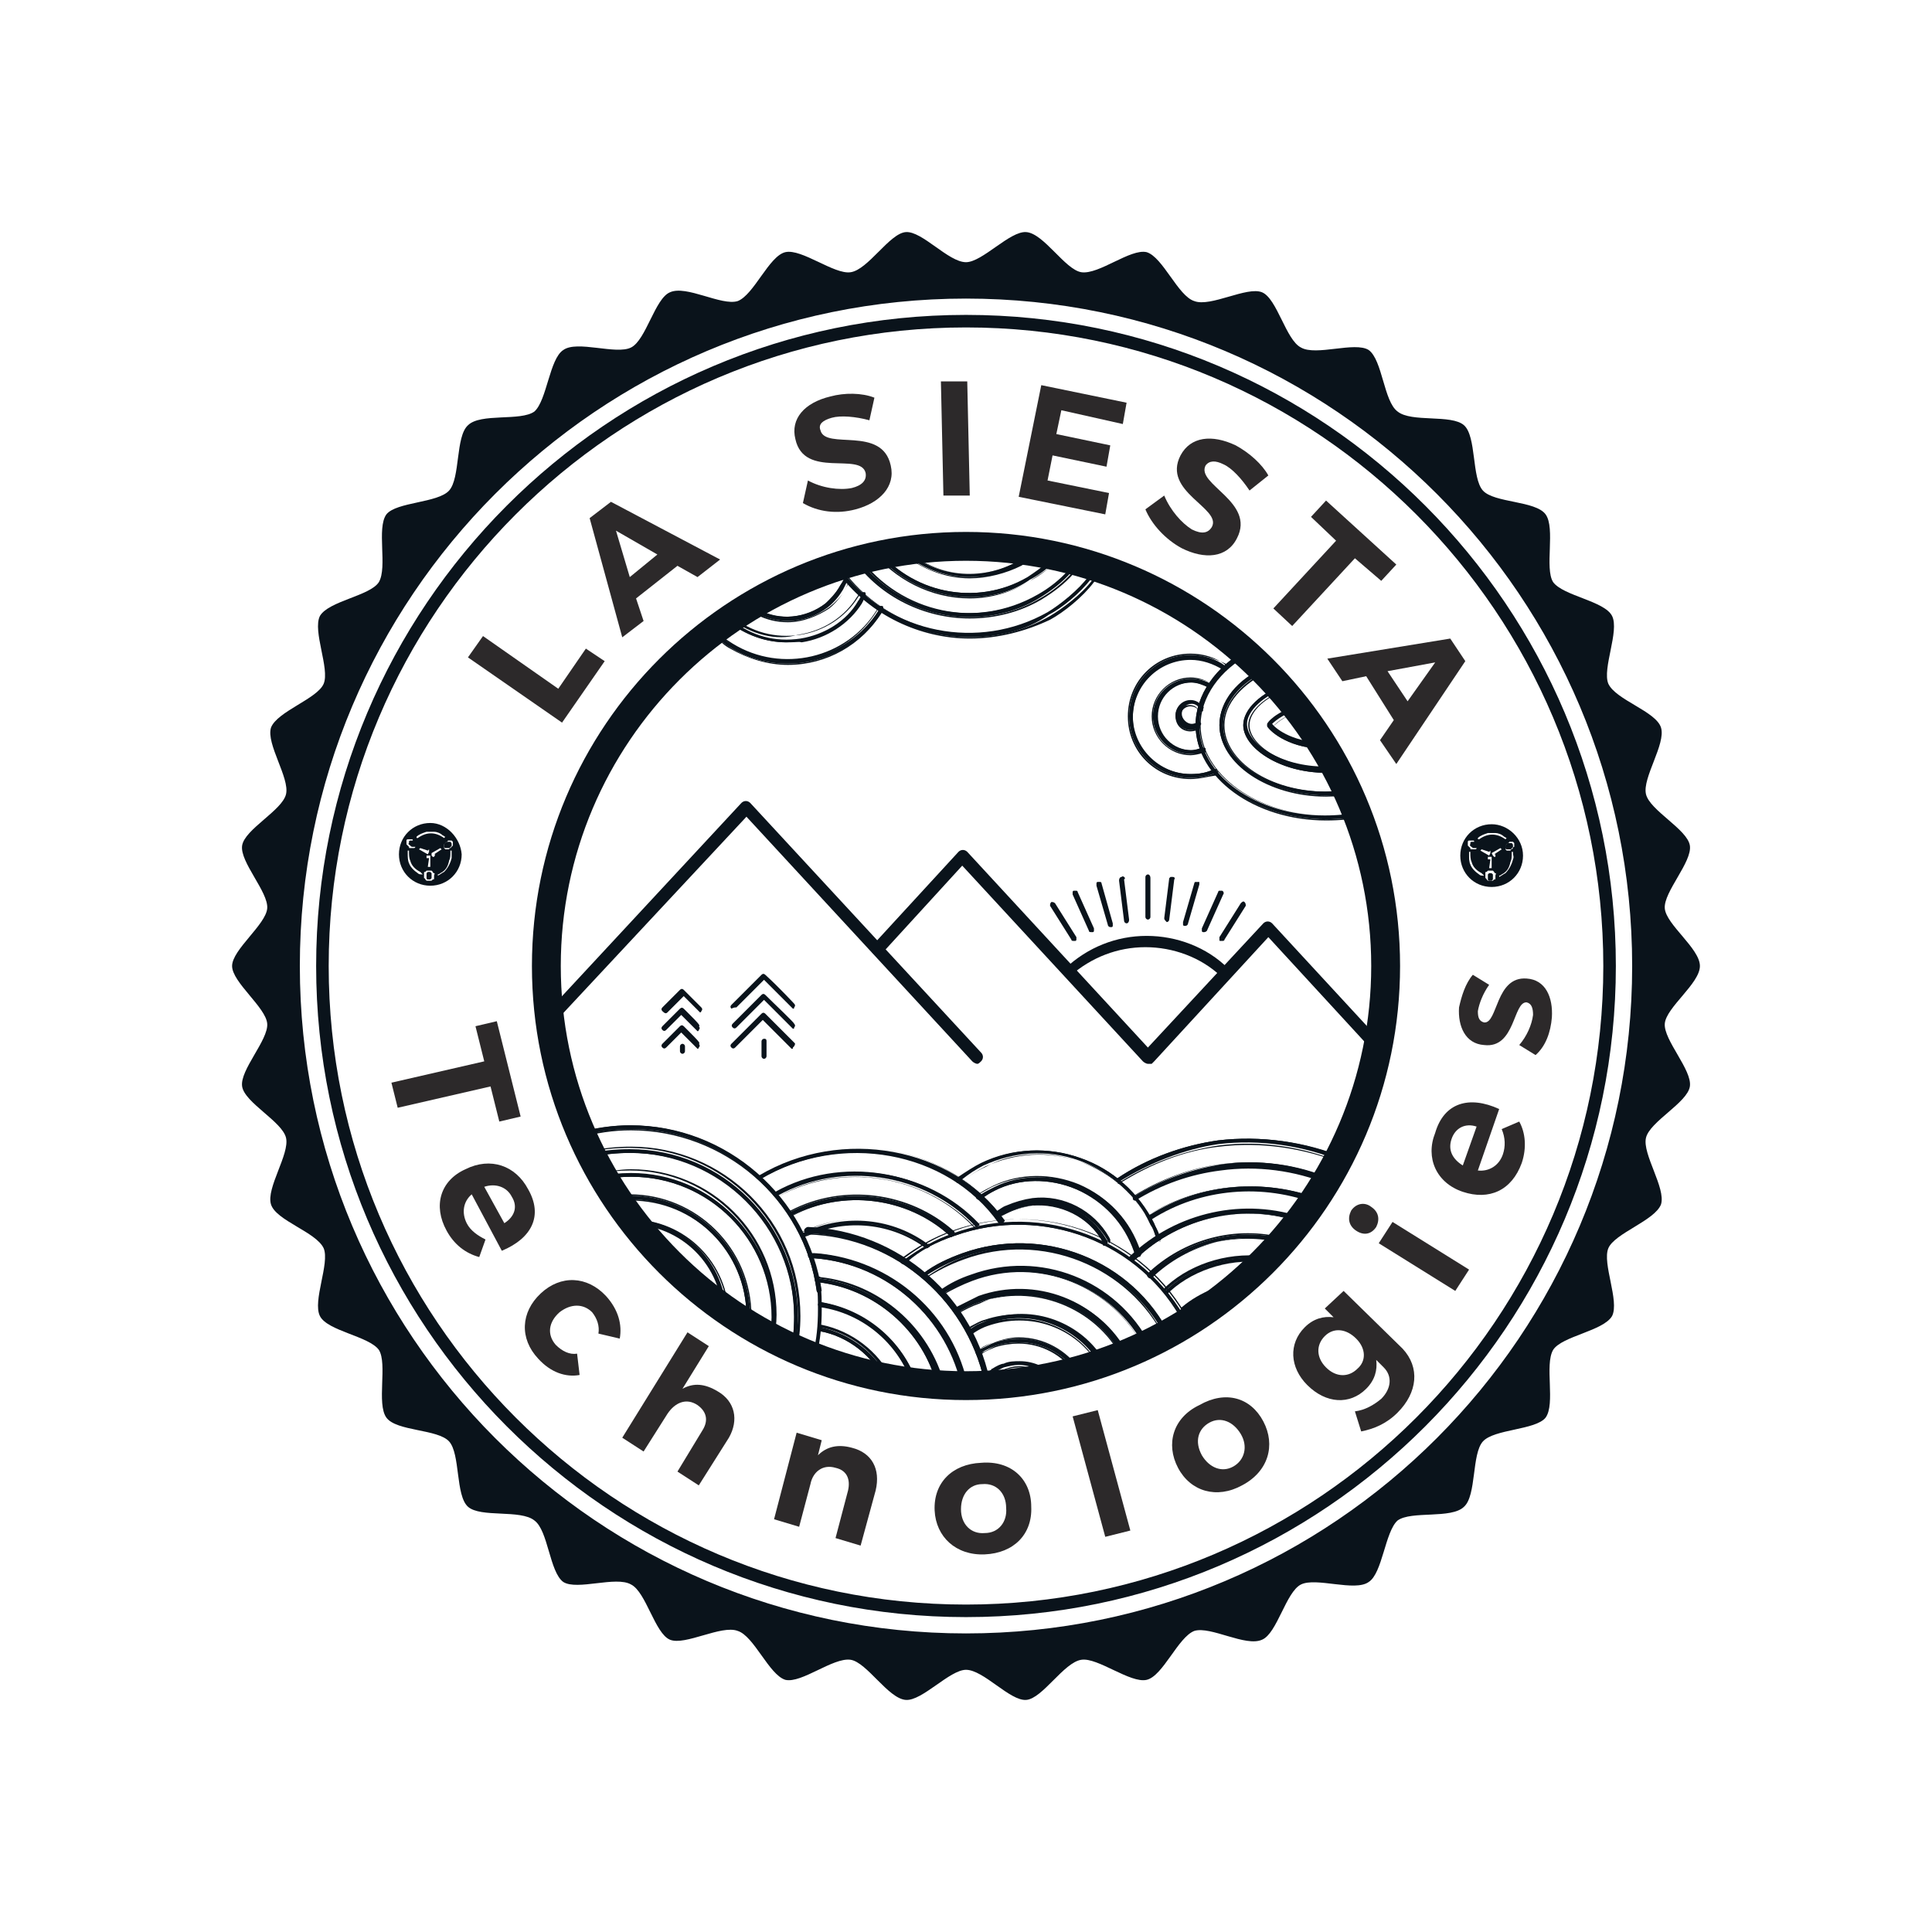 <?xml version="1.0" encoding="utf-8"?>
<!-- Generator: Adobe Illustrator 26.3.1, SVG Export Plug-In . SVG Version: 6.00 Build 0)  -->
<svg version="1.1" id="Capa_1" xmlns="http://www.w3.org/2000/svg" xmlns:xlink="http://www.w3.org/1999/xlink" x="0px" y="0px"
	 viewBox="0 0 154 154" style="enable-background:new 0 0 154 154;" xml:space="preserve">
<style type="text/css">
	.st0{fill:#2C292A;}
	.st1{fill:#0A131B;}
</style>
<g>
	<g>
		<path class="st0" d="M46.7,51.7l1.5,1l-3.4,4.9l-7.5-5.2l1.2-1.7l6,4.2L46.7,51.7z"/>
		<path class="st0" d="M50.7,47.7l0.6,1.8l-1.7,1.3L47,41.3l1.7-1.3l8.7,4.6L55.6,46L54,45.1L50.7,47.7z M49.1,42.3l1.1,3.7l2.2-1.8
			L49.1,42.3z"/>
		<path class="st0" d="M69.7,31.7l-0.4,1.8c-1.1-0.3-2.3-0.4-3-0.2c-0.7,0.2-1.1,0.5-0.9,1c0.4,1.6,4.9-0.4,5.6,2.8
			c0.4,1.7-0.9,3-2.8,3.5c-1.5,0.4-3,0.2-4.2-0.5l0.4-1.8c1.1,0.6,2.5,0.8,3.5,0.6c0.8-0.2,1.2-0.6,1.1-1.2
			c-0.4-1.7-4.9,0.5-5.6-2.7c-0.4-1.6,0.7-2.9,2.8-3.4C67.3,31.3,68.7,31.3,69.7,31.7z"/>
		<path class="st0" d="M75.2,39.5L75,30.4l2.1,0l0.2,9.1L75.2,39.5z"/>
		<path class="st0" d="M84.6,32.7l-0.4,1.9l4.3,0.9l-0.3,1.7l-4.3-0.9l-0.4,2l4.9,1l-0.3,1.7l-6.9-1.4l1.8-8.9l6.8,1.4l-0.3,1.7
			L84.6,32.7z"/>
		<path class="st0" d="M101.1,37.9l-1.5,1.2c-0.6-0.9-1.4-1.8-2.1-2.1c-0.6-0.3-1.1-0.3-1.4,0.1c-0.8,1.5,4,2.9,2.5,5.8
			c-0.8,1.6-2.6,1.7-4.4,0.8c-1.3-0.7-2.4-1.9-2.9-3.1l1.5-1.1c0.5,1.2,1.4,2.2,2.2,2.7c0.8,0.4,1.3,0.3,1.6-0.2
			c0.8-1.5-4-2.8-2.5-5.7c0.8-1.5,2.5-1.7,4.4-0.8C99.6,36.1,100.6,37,101.1,37.9z"/>
		<path class="st0" d="M108,44.5l-5,5.4l-1.5-1.4l5-5.4l-2-1.9l1.2-1.3l5.6,5.1l-1.2,1.3L108,44.5z"/>
		<path class="st0" d="M108.9,53.9l-1.9,0.4l-1.2-1.8l9.8-1.6l1.2,1.8l-5.5,8.2L110,59l1.1-1.6L108.9,53.9z M114.4,52.8l-3.8,0.7
			l1.6,2.4L114.4,52.8z"/>
	</g>
	<g>
		<path class="st0" d="M39.1,86.6l-7.4,1.7l-0.5-2l7.4-1.7l-0.7-2.8l1.7-0.4l1.9,7.6l-1.7,0.4L39.1,86.6z"/>
		<path class="st0" d="M40,99.7l-2.4-4.5c-0.7,0.6-0.8,1.5-0.4,2.3c0.3,0.6,0.9,1,1.5,1.3l-0.5,1.4c-1.1-0.3-2-1-2.6-2.1
			c-1.1-2-0.5-4,1.5-4.9c2-1,4-0.3,5,1.6C43.3,96.9,42.4,98.7,40,99.7z M40.2,97.5c0.8-0.5,1.1-1.3,0.6-2.1
			c-0.4-0.8-1.3-1.1-2.2-0.8L40.2,97.5z"/>
		<path class="st0" d="M49.4,106.7l-1.7-0.4c0.1-0.6-0.1-1.2-0.5-1.7c-0.7-0.7-1.7-0.7-2.6,0c-0.9,0.8-1,1.8-0.3,2.6
			c0.5,0.5,1.1,0.8,1.7,0.7l0.2,1.7c-1.1,0.2-2.3-0.2-3.3-1.3c-1.5-1.6-1.4-3.7,0.2-5.2c1.6-1.5,3.7-1.4,5.2,0.2
			C49.3,104.4,49.6,105.6,49.4,106.7z"/>
		<path class="st0" d="M58.1,114.6l-2.4,3.8l-1.7-1.1L56,114c0.5-0.8,0.3-1.5-0.4-2c-0.9-0.6-1.8-0.2-2.4,0.7l-1.9,3l-1.7-1.1
			l5.2-8.4l1.7,1.1l-2.1,3.4c0.9-0.5,1.8-0.4,2.8,0.2C58.6,111.7,58.9,113.2,58.1,114.6z"/>
		<path class="st0" d="M69.8,118.8l-1.2,4.4l-2-0.6l1-3.8c0.2-0.9-0.1-1.6-1-1.8c-1-0.3-1.8,0.3-2,1.3l-0.9,3.4l-2-0.6l1.8-6.9
			l2,0.6l-0.3,1.2c0.7-0.7,1.6-0.9,2.7-0.6C69.5,115.8,70.2,117.1,69.8,118.8z"/>
		<path class="st0" d="M82.2,120.1c0.1,2.2-1.4,3.7-3.7,3.8c-2.3,0.1-3.9-1.4-4-3.5c-0.1-2.2,1.4-3.7,3.7-3.8
			C80.6,116.4,82.2,117.9,82.2,120.1z M76.6,120.3c0,1.2,0.8,2,1.9,1.9c1.1,0,1.8-0.9,1.7-2c0-1.2-0.8-2-1.9-1.9
			C77.3,118.3,76.6,119.1,76.6,120.3z"/>
		<path class="st0" d="M88.1,122.5l-2.6-9.6l2-0.5l2.6,9.6L88.1,122.5z"/>
		<path class="st0" d="M100.7,113.3c1,1.9,0.4,4-1.7,5.1c-2,1.1-4.1,0.5-5.1-1.4c-1-1.9-0.4-4,1.7-5
			C97.7,110.8,99.7,111.4,100.7,113.3z M95.8,116c0.6,1,1.6,1.4,2.5,0.9c0.9-0.5,1.2-1.6,0.6-2.6c-0.6-1-1.6-1.4-2.5-0.9
			C95.5,113.9,95.2,114.9,95.8,116z"/>
		<path class="st0" d="M111.8,107.5c1.4,1.5,1.2,3.5-0.4,5.1c-0.9,0.9-1.9,1.3-2.9,1.5l-0.5-1.6c0.8-0.1,1.5-0.5,2.1-1
			c0.8-0.8,0.9-1.8,0.2-2.5l-0.6-0.6c0.1,0.8-0.1,1.6-0.8,2.3c-1.3,1.3-3.2,1.2-4.7-0.3c-1.4-1.4-1.5-3.3-0.2-4.6
			c0.7-0.7,1.5-0.9,2.3-0.8l-0.7-0.7l1.5-1.4L111.8,107.5z M108.1,106.7c-0.8-0.8-1.8-0.9-2.5-0.2c-0.7,0.7-0.7,1.7,0.1,2.5
			c0.8,0.8,1.8,0.8,2.5,0.1C108.9,108.5,108.9,107.5,108.1,106.7z"/>
		<path class="st0" d="M109.3,96.2c0.6,0.4,0.7,1,0.4,1.6c-0.4,0.6-1,0.7-1.6,0.3c-0.6-0.4-0.7-1-0.4-1.6
			C108.1,95.9,108.8,95.8,109.3,96.2z M116,102.9l-6.1-3.8l1.1-1.7l6.1,3.8L116,102.9z"/>
		<path class="st0" d="M119.5,88.4l-1.7,4.9c0.9,0.1,1.7-0.4,2-1.3c0.2-0.6,0.2-1.3-0.1-2l1.4-0.6c0.5,0.9,0.6,2.1,0.2,3.3
			c-0.8,2.2-2.6,3-4.7,2.3c-2.1-0.7-3-2.7-2.2-4.7C115.1,87.9,117.1,87.3,119.5,88.4z M117.7,89.8c-0.9-0.3-1.7,0.1-2,1
			c-0.3,0.9,0.1,1.6,0.9,2.1L117.7,89.8z"/>
		<path class="st0" d="M117.4,77.7l1.3,0.8c-0.5,0.7-0.8,1.5-0.9,2.1c0,0.5,0.1,0.8,0.5,0.9c1.1,0.1,0.9-3.7,3.4-3.5
			c1.5,0.1,2.1,1.5,2,3.1c-0.1,1.2-0.5,2.3-1.3,3l-1.3-0.8c0.6-0.7,1-1.6,1.1-2.4c0-0.5-0.1-0.9-0.5-1c-1.1-0.1-0.9,3.7-3.4,3.4
			c-1.5-0.1-2.1-1.5-2-3C116.5,79.4,116.8,78.4,117.4,77.7z"/>
	</g>
	<g>
		<g>
			<g>
				<path class="st1" d="M77,111.6c-19.1,0-34.6-15.5-34.6-34.6c0-19.1,15.5-34.6,34.6-34.6s34.6,15.5,34.6,34.6
					C111.6,96.1,96.1,111.6,77,111.6z M77,44.7c-17.8,0-32.3,14.5-32.3,32.3s14.5,32.3,32.3,32.3s32.3-14.5,32.3-32.3
					S94.8,44.7,77,44.7z"/>
			</g>
			<g>
				<path class="st1" d="M77.9,84.8c-0.1,0-0.3-0.1-0.4-0.2l-18-19.5L44.2,81.5c-0.2,0.2-0.5,0.2-0.7,0c-0.2-0.2-0.2-0.5,0-0.7
					L59.1,64c0.2-0.2,0.5-0.2,0.7,0l18.4,19.9c0.2,0.2,0.2,0.5,0,0.7C78.1,84.7,78,84.8,77.9,84.8z"/>
			</g>
			<g>
				<path class="st1" d="M91.5,84.8c-0.1,0-0.3-0.1-0.4-0.2L76.7,69l-6.4,7c-0.2,0.2-0.5,0.2-0.7,0c-0.2-0.2-0.2-0.5,0-0.7l6.8-7.4
					c0.2-0.2,0.5-0.2,0.7,0l14.4,15.6l9.2-9.9c0.2-0.2,0.5-0.2,0.7,0l8.4,9.1c0.2,0.2,0.2,0.5,0,0.7c-0.2,0.2-0.5,0.2-0.7,0l-8-8.7
					l-9.1,9.9c-0.1,0.1-0.1,0.1-0.2,0.2C91.6,84.8,91.5,84.8,91.5,84.8z"/>
			</g>
			<g>
				<path class="st1" d="M65.1,108l-0.3-0.1c0.3-1.1,0.4-2.3,0.4-3.5c0-0.7,0-1.4-0.1-2.1l0.3,0c0.1,0.7,0.1,1.4,0.1,2.1
					C65.5,105.6,65.4,106.8,65.1,108z"/>
			</g>
			<g>
				<g>
					<path class="st1" d="M77.3,50.8c-3.9,0-7.8-1.7-10.3-5c-0.1-0.1,0-0.2,0-0.2c0.1-0.1,0.2,0,0.2,0c3.8,4.9,10.8,6.3,16.3,3.2
						c1-0.6,2.5-1.8,3.3-2.9c0.1-0.1,0.2-0.1,0.2,0c0.1,0.1,0.1,0.2,0,0.2c-0.9,1.2-2.4,2.4-3.4,2.9C81.8,50.3,79.5,50.8,77.3,50.8z
						"/>
					<path class="st1" d="M77.3,50.9c-4,0-7.9-1.9-10.3-5c0,0-0.1-0.1,0-0.2c0-0.1,0-0.1,0.1-0.1c0,0,0.1-0.1,0.2,0
						c0.1,0,0.1,0,0.1,0.1c3.8,4.9,10.8,6.3,16.2,3.2c1-0.6,2.5-1.7,3.3-2.8c0.1-0.1,0.2-0.1,0.3,0c0.1,0.1,0.1,0.2,0,0.3
						c-0.9,1.2-2.4,2.4-3.5,3C81.8,50.3,79.6,50.9,77.3,50.9z M67.2,45.6C67.2,45.6,67.1,45.6,67.2,45.6c-0.1,0-0.1,0.1-0.1,0.1
						c0,0,0,0.1,0,0.1c2.4,3.1,6.2,5,10.2,5c2.3,0,4.5-0.6,6.4-1.7c1-0.6,2.5-1.7,3.4-2.9c0-0.1,0-0.1,0-0.2c-0.1,0-0.1,0-0.2,0
						c-0.9,1.1-2.3,2.3-3.4,2.9C78.2,52,71.1,50.6,67.2,45.6C67.3,45.6,67.2,45.6,67.2,45.6C67.2,45.6,67.2,45.6,67.2,45.6z"/>
				</g>
				<g>
					<path class="st1" d="M77.3,49.2c-3.5,0-6.9-1.6-9.2-4.6c-0.1-0.1,0-0.2,0-0.2c0.1-0.1,0.2,0,0.2,0c3.3,4.5,9.5,5.8,14.4,3
						c0.9-0.5,1.8-1.2,2.5-2c0.1-0.1,0.2-0.1,0.2,0c0.1,0.1,0.1,0.2,0,0.2c-0.7,0.8-1.6,1.5-2.6,2.1C81.2,48.7,79.2,49.2,77.3,49.2z
						"/>
					<path class="st1" d="M77.3,49.3c-3.6,0-7.1-1.7-9.2-4.6c0,0,0-0.1,0-0.2s0-0.1,0.1-0.1c0.1-0.1,0.2-0.1,0.3,0
						c3.3,4.5,9.5,5.8,14.3,3c0.9-0.5,1.8-1.2,2.5-2c0,0,0.1-0.1,0.1-0.1c0.1,0,0.1,0,0.2,0.1c0,0,0.1,0.1,0.1,0.1
						c0,0.1,0,0.1-0.1,0.2c-0.7,0.8-1.6,1.5-2.6,2.1C81.3,48.8,79.3,49.3,77.3,49.3z M68.3,44.4C68.3,44.4,68.2,44.4,68.3,44.4
						c-0.1,0-0.1,0.1-0.1,0.1c0,0,0,0.1,0,0.1c2.1,2.9,5.5,4.6,9.1,4.6c2,0,3.9-0.5,5.6-1.5c0.9-0.5,1.9-1.3,2.6-2.1
						c0,0,0-0.1,0-0.1c0,0,0-0.1,0-0.1c0,0-0.1,0-0.1,0c0,0-0.1,0-0.1,0c-0.7,0.8-1.6,1.5-2.5,2C78,50.3,71.7,49,68.3,44.4
						C68.4,44.4,68.3,44.4,68.3,44.4z"/>
				</g>
				<g>
					<path class="st1" d="M77.3,47.6c-3,0-5.9-1.4-7.8-3.9c-0.1-0.1,0-0.2,0-0.2c0.1-0.1,0.2,0,0.2,0c2.9,3.8,8.1,4.9,12.3,2.5
						c0.6-0.4,1.2-0.8,1.7-1.3c0.1-0.1,0.2-0.1,0.2,0c0.1,0.1,0.1,0.2,0,0.2c-0.5,0.5-1.2,1-1.8,1.3C80.7,47.2,79,47.6,77.3,47.6z"
						/>
					<path class="st1" d="M77.3,47.7c-3.1,0-6-1.5-7.9-3.9c-0.1-0.1-0.1-0.2,0-0.3c0.1-0.1,0.2-0.1,0.3,0c2.8,3.8,8.1,4.9,12.2,2.5
						c0.6-0.4,1.2-0.8,1.7-1.3c0,0,0.1-0.1,0.1-0.1c0,0,0,0,0,0c0.1,0,0.1,0,0.2,0.1c0.1,0.1,0.1,0.2,0,0.3c-0.5,0.5-1.2,1-1.8,1.3
						C80.7,47.2,79,47.7,77.3,47.7z M69.6,43.5C69.6,43.5,69.6,43.5,69.6,43.5c-0.1,0.1-0.1,0.1-0.1,0.2c1.8,2.4,4.7,3.9,7.8,3.9
						c1.7,0,3.4-0.4,4.8-1.3c0.6-0.4,1.3-0.8,1.8-1.3c0,0,0-0.1,0-0.2c0,0,0,0-0.1,0c0,0-0.1,0-0.1,0c-0.5,0.5-1.1,0.9-1.8,1.3
						C77.9,48.5,72.6,47.4,69.6,43.5C69.7,43.5,69.7,43.5,69.6,43.5z"/>
				</g>
				<g>
					<path class="st1" d="M77.3,46c-2,0-3.9-0.7-5.5-2.1c-0.1-0.1-0.1-0.2,0-0.2c0.1-0.1,0.2-0.1,0.2,0c2.5,2.3,6.2,2.7,9.2,1
						c0.5-0.3,0.9-0.6,1.3-0.9c0.1-0.1,0.2-0.1,0.2,0c0.1,0.1,0.1,0.2,0,0.2c-0.4,0.4-0.9,0.7-1.4,1C80.1,45.7,78.7,46,77.3,46z"/>
					<path class="st1" d="M77.3,46.1c-2,0-4-0.8-5.5-2.1c-0.1-0.1-0.1-0.2,0-0.3c0.1-0.1,0.2-0.1,0.3,0c2.5,2.3,6.2,2.7,9.1,1
						c0.5-0.3,0.9-0.6,1.3-0.9c0,0,0.1-0.1,0.2-0.1c0.1,0,0.1,0,0.1,0.1c0.1,0.1,0.1,0.2,0,0.3c-0.4,0.4-0.9,0.7-1.4,1
						C80.2,45.7,78.7,46.1,77.3,46.1z M71.9,43.7C71.9,43.7,71.9,43.7,71.9,43.7c-0.1,0.1-0.1,0.2-0.1,0.2c1.5,1.4,3.4,2.1,5.5,2.1
						c1.4,0,2.8-0.4,4.1-1.1c0.5-0.3,0.9-0.6,1.4-1c0,0,0.1-0.1,0-0.2c0,0,0,0-0.1,0c0,0-0.1,0-0.1,0c-0.4,0.4-0.8,0.7-1.3,1
						C78.3,46.4,74.6,46,71.9,43.7C72,43.7,72,43.7,71.9,43.7z"/>
				</g>
				<g>
					<path class="st1" d="M62.8,52.9c-1.6,0-3.2-0.4-4.6-1.3c-0.2-0.1-0.5-0.3-0.7-0.5c-0.1-0.1-0.1-0.2,0-0.2
						c0.1-0.1,0.2-0.1,0.2,0c0.2,0.2,0.4,0.3,0.7,0.5c3.9,2.4,9.1,1.2,11.6-2.7c0-0.1,0.1-0.1,0.1-0.2c0-0.1,0.1-0.1,0.2-0.1
						c0.1,0,0.1,0.1,0.1,0.2c0,0.1-0.1,0.1-0.1,0.2C68.6,51.5,65.7,52.9,62.8,52.9z"/>
					<path class="st1" d="M62.8,53c-1.6,0-3.2-0.5-4.6-1.3c-0.2-0.1-0.5-0.3-0.7-0.5c0,0-0.1-0.1-0.1-0.1c0-0.1,0-0.1,0-0.2
						c0,0,0.1-0.1,0.1-0.1c0.1,0,0.1,0,0.2,0c0.2,0.2,0.4,0.3,0.7,0.5c3.9,2.4,9.1,1.2,11.5-2.7c0-0.1,0.1-0.1,0.1-0.2
						c0,0,0.1-0.1,0.1-0.1c0.1,0,0.1,0,0.2,0c0.1,0,0.1,0.1,0.1,0.1c0,0.1,0,0.1,0,0.2c0,0.1-0.1,0.1-0.1,0.2
						C68.7,51.4,65.9,53,62.8,53z M57.6,50.9C57.6,50.9,57.6,50.9,57.6,50.9C57.6,50.9,57.6,50.9,57.6,50.9C57.5,51,57.5,51,57.5,51
						c0,0,0,0.1,0,0.1c0.2,0.2,0.4,0.3,0.7,0.5c1.4,0.9,3,1.3,4.6,1.3c3,0,5.8-1.5,7.4-4.1c0-0.1,0.1-0.1,0.1-0.2c0,0,0-0.1,0-0.1
						c0,0,0-0.1-0.1-0.1c0,0-0.1,0-0.1,0c0,0-0.1,0-0.1,0.1c0,0.1-0.1,0.1-0.1,0.2c-2.5,4-7.7,5.2-11.6,2.7
						C58.1,51.2,57.9,51.1,57.6,50.9C57.7,50.9,57.7,50.9,57.6,50.9z"/>
				</g>
				<g>
					<path class="st1" d="M62.7,51.2c-1.7,0-3.3-0.6-4.6-1.6c-0.1-0.1-0.1-0.2,0-0.2c0.1-0.1,0.2-0.1,0.2,0c1.6,1.3,3.5,1.8,5.5,1.5
						c1.9-0.3,3.7-1.4,4.6-3c0.1-0.1,0.1-0.2,0.2-0.3c0-0.1,0.1-0.1,0.2-0.1c0.1,0,0.1,0.1,0.1,0.2c-0.1,0.1-0.1,0.2-0.2,0.4
						c-1,1.6-2.8,2.8-4.8,3.1C63.5,51.1,63.1,51.2,62.7,51.2z"/>
					<path class="st1" d="M62.7,51.2c-1.7,0-3.3-0.6-4.6-1.7c0,0-0.1-0.1-0.1-0.1c0-0.1,0-0.1,0-0.2c0,0,0.1-0.1,0.1-0.1
						c0.1,0,0.1,0,0.2,0c1.6,1.3,3.5,1.8,5.5,1.5c1.9-0.3,3.6-1.4,4.6-3c0.1-0.1,0.1-0.2,0.2-0.3c0.1-0.1,0.2-0.1,0.3-0.1
						c0.1,0,0.1,0.1,0.1,0.1c0,0.1,0,0.1,0,0.2c-0.1,0.1-0.1,0.2-0.2,0.4c-1,1.6-2.8,2.8-4.9,3.2C63.5,51.2,63.1,51.2,62.7,51.2z
						 M58.2,49.3C58.2,49.3,58.2,49.3,58.2,49.3C58.2,49.3,58.2,49.3,58.2,49.3c-0.1,0.1-0.1,0.1-0.1,0.1c0,0,0,0.1,0,0.1
						c1.3,1.1,2.9,1.6,4.5,1.6c0.4,0,0.8,0,1.2-0.1c2-0.3,3.8-1.5,4.8-3.1c0.1-0.1,0.1-0.2,0.2-0.4c0,0,0-0.1,0-0.1
						c0,0,0-0.1-0.1-0.1c-0.1,0-0.1,0-0.2,0c-0.1,0.1-0.1,0.2-0.2,0.3c-1,1.6-2.7,2.7-4.7,3C61.9,51.1,59.9,50.6,58.2,49.3
						C58.3,49.3,58.3,49.3,58.2,49.3z"/>
				</g>
				<g>
					<path class="st1" d="M62.8,49.5c-0.8,0-1.7-0.2-2.5-0.6c-0.1,0-0.1-0.1-0.1-0.2c0-0.1,0.1-0.1,0.2-0.1c1.7,0.9,3.8,0.7,5.4-0.5
						c0.5-0.4,0.8-0.8,1.1-1.3c0.1-0.2,0.2-0.3,0.3-0.5c0-0.1,0.1-0.1,0.2-0.1c0.1,0,0.1,0.1,0.1,0.2c-0.1,0.2-0.2,0.4-0.3,0.6
						c-0.3,0.5-0.7,1-1.2,1.4C65.1,49.1,64,49.5,62.8,49.5z"/>
					<path class="st1" d="M62.8,49.6c-0.9,0-1.7-0.2-2.5-0.6c-0.1,0-0.1-0.1-0.1-0.1c0-0.1,0-0.1,0-0.2c0.1-0.1,0.2-0.1,0.3-0.1
						c1.7,0.9,3.8,0.7,5.3-0.5c0.4-0.4,0.8-0.8,1.1-1.3c0.1-0.2,0.2-0.3,0.3-0.5c0-0.1,0.1-0.1,0.1-0.1c0.1,0,0.1,0,0.2,0
						c0.1,0,0.1,0.1,0.1,0.1c0,0.1,0,0.1,0,0.2c-0.1,0.2-0.2,0.4-0.3,0.6c-0.3,0.5-0.7,1-1.2,1.4C65.2,49.1,64,49.6,62.8,49.6z
						 M60.4,48.6c0,0-0.1,0-0.1,0.1c0,0,0,0.1,0,0.1c0,0,0,0.1,0.1,0.1c0.7,0.4,1.6,0.6,2.4,0.6c1.2,0,2.3-0.4,3.3-1.1
						c0.5-0.4,0.9-0.8,1.2-1.3c0.1-0.2,0.2-0.4,0.3-0.5c0,0,0-0.1,0-0.1c0,0,0-0.1-0.1-0.1c0,0-0.1,0-0.1,0c0,0-0.1,0-0.1,0.1
						c-0.1,0.2-0.2,0.4-0.3,0.5c-0.3,0.5-0.7,0.9-1.2,1.3C64.4,49.4,62.2,49.6,60.4,48.6C60.5,48.6,60.4,48.6,60.4,48.6z"/>
				</g>
			</g>
			<g>
				<g>
					<path class="st1" d="M65.3,103c-0.1,0-0.2-0.1-0.2-0.1c-1-7.3-7.4-12.9-14.8-12.9c-1.4,0-2.8,0.2-4.1,0.6c-0.1,0-0.2,0-0.2-0.1
						c0-0.1,0-0.2,0.1-0.2c1.4-0.4,2.8-0.6,4.2-0.6c7.6,0,14.1,5.7,15.2,13.2C65.4,102.9,65.4,103,65.3,103
						C65.3,103,65.3,103,65.3,103z"/>
					<path class="st1" d="M65.3,103.1c-0.1,0-0.2-0.1-0.2-0.2c-1-7.3-7.4-12.8-14.8-12.8c-1.4,0-2.8,0.2-4.1,0.6c-0.1,0-0.1,0-0.2,0
						c-0.1,0-0.1-0.1-0.1-0.1c0-0.1,0-0.1,0-0.2c0-0.1,0.1-0.1,0.1-0.1c1.4-0.4,2.8-0.6,4.2-0.6c7.6,0,14.2,5.7,15.2,13.2
						c0,0.1,0,0.1,0,0.2C65.4,103,65.3,103.1,65.3,103.1C65.3,103.1,65.3,103.1,65.3,103.1z M50.3,90c7.5,0,13.8,5.6,14.9,12.9
						c0,0.1,0.1,0.1,0.1,0.1c0,0,0.1,0,0.1,0c0,0,0-0.1,0-0.1c-1-7.5-7.5-13.1-15.1-13.1c-1.4,0-2.8,0.2-4.2,0.6c0,0-0.1,0-0.1,0.1
						c0,0,0,0.1,0,0.1c0,0,0,0.1,0.1,0.1c0,0,0.1,0,0.1,0C47.5,90.1,48.9,90,50.3,90z"/>
				</g>
				<g>
					<path class="st1" d="M63.2,108.2C63.1,108.2,63.1,108.2,63.2,108.2c-0.1,0-0.2-0.1-0.2-0.2c0.2-1,0.3-2,0.3-3
						c0-7.2-5.9-13.1-13.1-13.1c-1.1,0-2.3,0.1-3.3,0.4c-0.1,0-0.2,0-0.2-0.1c0-0.1,0-0.2,0.1-0.2c1.1-0.3,2.3-0.4,3.4-0.4
						c7.4,0,13.4,6,13.4,13.4c0,1-0.1,2.1-0.4,3.1C63.3,108.1,63.2,108.2,63.2,108.2z"/>
					<path class="st1" d="M63.2,108.2C63.1,108.2,63.1,108.2,63.2,108.2c-0.1,0-0.2-0.1-0.2-0.1c0,0,0-0.1,0-0.2c0.2-1,0.3-2,0.3-3
						c0-7.2-5.8-13-13-13c-1.1,0-2.2,0.1-3.3,0.4c-0.1,0-0.2,0-0.3-0.2c0-0.1,0-0.2,0.2-0.3c1.1-0.3,2.3-0.4,3.4-0.4
						c7.4,0,13.5,6,13.5,13.5c0,1-0.1,2.1-0.4,3.1C63.3,108.2,63.3,108.2,63.2,108.2z M50.3,91.8c7.2,0,13.1,5.9,13.1,13.1
						c0,1-0.1,2-0.4,3c0,0,0,0.1,0,0.1c0,0,0,0,0.1,0.1c0.1,0,0.1,0,0.1-0.1c0.2-1,0.4-2,0.4-3.1c0-7.4-6-13.4-13.4-13.4
						c-1.2,0-2.3,0.1-3.4,0.4c-0.1,0-0.1,0.1-0.1,0.1c0,0.1,0.1,0.1,0.1,0.1C48,92,49.1,91.8,50.3,91.8z"/>
				</g>
				<g>
					<path class="st1" d="M61.5,107.1C61.4,107.1,61.4,107.1,61.5,107.1c-0.1,0-0.2-0.1-0.2-0.2c0.1-0.6,0.2-1.3,0.2-1.9
						c0-6.2-5-11.2-11.2-11.2c-0.9,0-1.8,0.1-2.7,0.3c-0.1,0-0.2,0-0.2-0.1c0-0.1,0-0.2,0.1-0.2c0.9-0.2,1.9-0.3,2.8-0.3
						c6.4,0,11.5,5.2,11.5,11.5c0,0.7-0.1,1.3-0.2,2C61.6,107,61.5,107.1,61.5,107.1z"/>
					<path class="st1" d="M61.5,107.1C61.4,107.1,61.4,107.1,61.5,107.1c-0.1,0-0.1,0-0.2-0.1c0,0,0-0.1,0-0.2
						c0.1-0.6,0.2-1.3,0.2-1.9c0-6.1-5-11.1-11.1-11.1c-0.9,0-1.8,0.1-2.7,0.3c-0.1,0-0.2,0-0.3-0.2c0-0.1,0-0.1,0-0.2
						c0,0,0.1-0.1,0.1-0.1c0.9-0.2,1.9-0.4,2.8-0.4c6.4,0,11.6,5.2,11.6,11.6c0,0.7-0.1,1.3-0.2,2C61.6,107.1,61.6,107.1,61.5,107.1
						z M50.3,93.7c6.2,0,11.2,5,11.2,11.2c0,0.7-0.1,1.3-0.2,1.9c0,0,0,0.1,0,0.1c0,0,0,0,0.1,0c0.1,0,0.1,0,0.1-0.1
						c0.1-0.6,0.2-1.3,0.2-2c0-6.3-5.1-11.5-11.5-11.5c-0.9,0-1.9,0.1-2.8,0.3c0,0-0.1,0-0.1,0.1c0,0,0,0.1,0,0.1
						c0,0.1,0.1,0.1,0.1,0.1C48.4,93.9,49.3,93.7,50.3,93.7z"/>
				</g>
				<g>
					<path class="st1" d="M59.7,106C59.7,106,59.7,106,59.7,106c-0.1,0-0.2-0.1-0.2-0.2c0-0.3,0-0.6,0-0.9c0-5.1-4.2-9.3-9.3-9.3
						c-0.6,0-1.3,0.1-1.9,0.2c-0.1,0-0.2,0-0.2-0.1c0-0.1,0-0.2,0.1-0.2c0.6-0.1,1.3-0.2,2-0.2c5.3,0,9.6,4.3,9.6,9.6
						c0,0.3,0,0.6,0,0.9C59.8,106,59.8,106,59.7,106z"/>
					<path class="st1" d="M59.7,106.1C59.7,106.1,59.7,106.1,59.7,106.1c-0.1,0-0.1,0-0.2-0.1c0,0-0.1-0.1,0-0.2c0-0.3,0-0.6,0-0.9
						c0-5.1-4.1-9.2-9.2-9.2c-0.6,0-1.3,0.1-1.9,0.2c-0.1,0-0.2,0-0.3-0.2c0-0.1,0-0.1,0-0.2c0,0,0.1-0.1,0.1-0.1
						c0.6-0.1,1.3-0.2,2-0.2c5.3,0,9.7,4.3,9.7,9.7c0,0.3,0,0.6,0,0.9C59.9,106,59.8,106.1,59.7,106.1z M50.3,95.6
						c5.2,0,9.3,4.2,9.3,9.3c0,0.3,0,0.6,0,0.9c0,0,0,0.1,0,0.1c0,0,0,0,0.1,0l0,0c0.1,0,0.1,0,0.1-0.1c0-0.3,0-0.6,0-0.9
						c0-5.3-4.3-9.6-9.6-9.6c-0.7,0-1.3,0.1-2,0.2c0,0-0.1,0-0.1,0c0,0,0,0.1,0,0.1c0,0.1,0.1,0.1,0.1,0.1
						C49,95.7,49.6,95.6,50.3,95.6z"/>
				</g>
				<g>
					<path class="st1" d="M57.8,105.1c-0.1,0-0.2-0.1-0.2-0.2c0-4.1-3.3-7.4-7.4-7.4c-0.2,0-0.5,0-0.7,0c-0.1,0-0.2-0.1-0.2-0.1
						c0-0.1,0.1-0.2,0.1-0.2c0.3,0,0.5,0,0.8,0c4.3,0,7.7,3.5,7.7,7.7C58,105.1,57.9,105.1,57.8,105.1z"/>
					<path class="st1" d="M57.8,105.2c-0.1,0-0.2-0.1-0.2-0.2c0-4.1-3.3-7.4-7.4-7.4c-0.2,0-0.5,0-0.7,0c-0.1,0-0.2-0.1-0.2-0.2
						c0-0.1,0.1-0.2,0.2-0.2c0.3,0,0.5,0,0.8,0c4.3,0,7.8,3.5,7.8,7.8C58.1,105.1,58,105.2,57.8,105.2z M50.3,97.5
						c4.1,0,7.5,3.3,7.5,7.5c0,0.1,0.1,0.1,0.1,0.1c0.1,0,0.1-0.1,0.1-0.1c0-4.2-3.4-7.7-7.7-7.7c-0.3,0-0.5,0-0.8,0
						c-0.1,0-0.1,0.1-0.1,0.1c0,0.1,0.1,0.1,0.1,0.1C49.8,97.5,50,97.5,50.3,97.5z"/>
				</g>
				<g>
					<path class="st1" d="M94.6,105.6c-0.1,0-0.1,0-0.1-0.1C91,99,83.1,96,76.1,98.5c-1.5,0.5-2.8,1.2-3.8,2.1l-0.2,0.1
						c-0.1,0.1-0.2,0.1-0.2,0c-0.1-0.1-0.1-0.2,0-0.2l0.2-0.1c1.1-0.8,2.4-1.6,3.9-2.1c7.1-2.6,15.2,0.5,18.7,7.2
						C94.8,105.5,94.8,105.6,94.6,105.6C94.7,105.6,94.6,105.6,94.6,105.6z"/>
					<path class="st1" d="M94.6,105.7c-0.1,0-0.2,0-0.2-0.1C91,99,83.1,96,76.1,98.5c-1.5,0.5-2.8,1.2-3.8,2l-0.2,0.1
						c0,0-0.1,0.1-0.2,0.1c-0.1,0-0.1,0-0.1-0.1c-0.1-0.1-0.1-0.2,0-0.3l0.2-0.1c1.1-0.8,2.4-1.6,3.9-2.1c7.2-2.6,15.2,0.5,18.8,7.2
						c0,0.1,0,0.1,0,0.2c0,0.1-0.1,0.1-0.1,0.1C94.7,105.7,94.6,105.7,94.6,105.7z M81.2,97.5c5.4,0,10.7,3,13.3,8
						c0,0.1,0.1,0.1,0.2,0c0,0,0,0,0.1-0.1c0,0,0-0.1,0-0.1c-3.5-6.7-11.6-9.8-18.7-7.2c-1.5,0.5-2.8,1.3-3.9,2.1l-0.2,0.1
						c0,0-0.1,0.1,0,0.2c0,0,0,0,0.1,0c0,0,0.1,0,0.1,0l0.2-0.1c1-0.8,2.4-1.5,3.8-2.1C77.8,97.8,79.5,97.5,81.2,97.5z"/>
				</g>
				<g>
					<path class="st1" d="M93.1,106.8c-0.1,0-0.1,0-0.1-0.1c-3-5.9-9.9-8.7-16.2-6.5c-1.1,0.4-2.1,0.9-3,1.5c-0.1,0.1-0.2,0-0.2,0
						c-0.1-0.1,0-0.2,0-0.2c0.9-0.7,2-1.2,3.1-1.6c6.4-2.3,13.5,0.5,16.6,6.6C93.3,106.7,93.2,106.8,93.1,106.8
						C93.1,106.8,93.1,106.8,93.1,106.8z"/>
					<path class="st1" d="M93.1,106.9c-0.1,0-0.2,0-0.2-0.1c-2.9-5.9-9.9-8.7-16.1-6.4c-1.1,0.4-2.1,0.9-3,1.5
						c-0.1,0.1-0.2,0-0.3-0.1c-0.1-0.1,0-0.2,0.1-0.3c0.9-0.7,2-1.2,3.1-1.6c6.4-2.3,13.6,0.5,16.6,6.6
						C93.3,106.7,93.3,106.8,93.1,106.9C93.1,106.9,93.1,106.9,93.1,106.9z M81.2,99.4c4.9,0,9.5,2.7,11.7,7.3
						c0,0.1,0.1,0.1,0.2,0.1c0.1,0,0.1-0.1,0.1-0.2c-3-6.1-10.1-8.9-16.5-6.6c-1.1,0.4-2.1,0.9-3.1,1.6c-0.1,0-0.1,0.1,0,0.2
						c0,0.1,0.1,0.1,0.2,0c0.9-0.6,1.9-1.2,3-1.6C78.2,99.7,79.7,99.4,81.2,99.4z"/>
				</g>
				<g>
					<path class="st1" d="M91.4,107.6c-0.1,0-0.1,0-0.1-0.1c-2.5-5-8.5-7.4-13.8-5.5c-0.8,0.3-1.6,0.7-2.3,1.1c-0.1,0-0.2,0-0.2,0
						c-0.1-0.1,0-0.2,0-0.2c0.7-0.5,1.5-0.9,2.4-1.2c5.5-2,11.6,0.4,14.2,5.6C91.5,107.4,91.5,107.5,91.4,107.6
						C91.4,107.6,91.4,107.6,91.4,107.6z"/>
					<path class="st1" d="M91.4,107.6c-0.1,0-0.2,0-0.2-0.1c-2.5-5-8.4-7.4-13.7-5.4c-0.8,0.3-1.6,0.7-2.3,1.1
						c-0.1,0.1-0.2,0-0.3-0.1c0,0,0-0.1,0-0.2c0-0.1,0-0.1,0.1-0.1c0.7-0.5,1.5-0.9,2.4-1.2c5.5-2,11.6,0.4,14.3,5.6
						c0,0.1,0,0.1,0,0.2C91.5,107.5,91.5,107.6,91.4,107.6C91.4,107.6,91.4,107.6,91.4,107.6z M81.2,101.3c4.1,0,8.1,2.3,10,6.2
						c0,0.1,0.1,0.1,0.2,0.1c0,0,0,0,0.1-0.1c0,0,0-0.1,0-0.1c-2.6-5.2-8.7-7.6-14.1-5.6c-0.8,0.3-1.6,0.7-2.4,1.2c0,0,0,0-0.1,0.1
						c0,0,0,0.1,0,0.1c0,0.1,0.1,0.1,0.2,0c0.7-0.5,1.5-0.9,2.3-1.2C78.7,101.5,79.9,101.3,81.2,101.3z"/>
				</g>
				<g>
					<path class="st1" d="M89.6,108.3c-0.1,0-0.1,0-0.1-0.1c-2.2-4.1-7-6-11.4-4.4c-0.6,0.2-1.2,0.5-1.7,0.8c-0.1,0-0.2,0-0.2-0.1
						c0-0.1,0-0.2,0.1-0.2c0.6-0.3,1.2-0.6,1.8-0.9c4.5-1.6,9.6,0.3,11.8,4.5C89.8,108.1,89.7,108.2,89.6,108.3
						C89.6,108.3,89.6,108.3,89.6,108.3z"/>
					<path class="st1" d="M89.6,108.3c-0.1,0-0.2,0-0.2-0.1c-2.1-4-7-5.9-11.3-4.4c-0.6,0.2-1.2,0.5-1.7,0.8c0,0-0.1,0-0.2,0
						c-0.1,0-0.1,0-0.1-0.1c0,0,0-0.1,0-0.2c0-0.1,0-0.1,0.1-0.1c0.6-0.3,1.2-0.6,1.8-0.9c4.5-1.6,9.6,0.3,11.8,4.6
						c0,0.1,0,0.1,0,0.2c0,0.1-0.1,0.1-0.1,0.1C89.7,108.3,89.6,108.3,89.6,108.3z M81.2,103.2c3.4,0,6.6,1.8,8.3,5
						c0,0.1,0.1,0.1,0.2,0c0,0,0,0,0.1-0.1c0,0,0-0.1,0-0.1c-2.2-4.2-7.3-6.1-11.7-4.5c-0.6,0.2-1.2,0.5-1.8,0.9c0,0,0,0-0.1,0.1
						c0,0,0,0.1,0,0.1c0,0,0,0,0.1,0.1c0,0,0.1,0,0.1,0c0.5-0.3,1.1-0.6,1.7-0.8C79.1,103.4,80.1,103.2,81.2,103.2z"/>
				</g>
				<g>
					<path class="st1" d="M87.8,108.9c-0.1,0-0.1,0-0.1-0.1c-1.8-3.1-5.6-4.5-8.9-3.3c-0.3,0.1-0.7,0.3-1,0.5l-0.3,0.2
						c-0.1,0-0.2,0-0.2-0.1c0-0.1,0-0.2,0.1-0.2l0.3-0.2c0.3-0.2,0.7-0.3,1.1-0.5c3.5-1.3,7.5,0.2,9.3,3.4
						C88,108.8,87.9,108.9,87.8,108.9C87.8,108.9,87.8,108.9,87.8,108.9z"/>
					<path class="st1" d="M87.8,109c-0.1,0-0.1,0-0.2-0.1c-1.8-3.1-5.5-4.4-8.9-3.2c-0.3,0.1-0.7,0.3-1,0.5l-0.3,0.2
						c-0.1,0-0.1,0-0.2,0c-0.1,0-0.1,0-0.1-0.1c0,0,0-0.1,0-0.2c0-0.1,0-0.1,0.1-0.1l0.3-0.2c0.3-0.2,0.7-0.4,1.1-0.5
						c3.6-1.3,7.5,0.2,9.4,3.4c0.1,0.1,0,0.2-0.1,0.3C87.9,109,87.8,109,87.8,109z M81.2,105.1c2.6,0,5.1,1.4,6.4,3.7
						c0,0.1,0.1,0.1,0.2,0c0.1,0,0.1-0.1,0-0.2c-1.9-3.2-5.8-4.6-9.3-3.4c-0.4,0.1-0.7,0.3-1.1,0.5l-0.3,0.2c0,0,0,0-0.1,0.1
						c0,0,0,0.1,0,0.1c0,0,0,0,0.1,0.1c0,0,0.1,0,0.1,0l0.3-0.2c0.3-0.2,0.7-0.3,1-0.5C79.5,105.2,80.4,105.1,81.2,105.1z"/>
				</g>
				<g>
					<path class="st1" d="M85.9,109.5c-0.1,0-0.1,0-0.1-0.1c-1-1.5-2.7-2.4-4.6-2.4c-0.6,0-1.3,0.1-1.9,0.3c-0.2,0.1-0.8,0.3-1,0.5
						l-0.2,0.1c-0.1,0-0.2,0-0.2-0.1c0-0.1,0-0.2,0.1-0.2l0.2-0.1c0.3-0.1,0.8-0.4,1.1-0.5c0.6-0.2,1.3-0.3,2-0.3
						c1.9,0,3.8,1,4.8,2.6C86.1,109.4,86.1,109.5,85.9,109.5C86,109.5,86,109.5,85.9,109.5z"/>
					<path class="st1" d="M85.9,109.6c-0.1,0-0.1,0-0.2-0.1c-1-1.5-2.7-2.4-4.5-2.4c-0.6,0-1.3,0.1-1.9,0.3c-0.2,0.1-0.8,0.3-1,0.5
						l-0.2,0.1c-0.1,0-0.1,0-0.2,0c-0.1,0-0.1-0.1-0.1-0.1c-0.1-0.1,0-0.2,0.1-0.3l0.2-0.1c0.3-0.1,0.8-0.4,1.1-0.5
						c0.6-0.2,1.3-0.4,2-0.4c2,0,3.8,1,4.9,2.6c0.1,0.1,0,0.2-0.1,0.3C86,109.6,86,109.6,85.9,109.6z M81.2,107
						c1.9,0,3.6,0.9,4.6,2.4c0,0.1,0.1,0.1,0.2,0c0.1,0,0.1-0.1,0-0.2c-1.1-1.6-2.9-2.5-4.8-2.5c-0.7,0-1.3,0.1-2,0.3
						c-0.3,0.1-0.8,0.3-1.1,0.5l-0.2,0.1c-0.1,0-0.1,0.1,0,0.2c0,0,0,0,0.1,0.1c0,0,0.1,0,0.1,0l0.2-0.1c0.3-0.1,0.8-0.4,1-0.5
						C79.9,107.1,80.6,107,81.2,107z"/>
				</g>
				<g>
					<path class="st1" d="M92.4,98.9c-0.1,0-0.1,0-0.2-0.1l-0.1-0.3c-0.1-0.3-0.2-0.6-0.4-0.9c-1.1-2.4-3.2-4.2-5.7-5.1
						c-2.5-0.9-5.2-0.7-7.6,0.4c-0.6,0.3-1.2,0.7-1.7,1.1l-0.2,0.1c-0.1,0.1-0.2,0.1-0.2,0c-0.1-0.1-0.1-0.2,0-0.2l0.2-0.1
						c0.6-0.4,1.2-0.8,1.8-1.1c2.5-1.2,5.3-1.3,7.8-0.4c2.6,0.9,4.7,2.8,5.9,5.2c0.1,0.3,0.3,0.6,0.4,0.9l0.1,0.3
						C92.6,98.8,92.5,98.9,92.4,98.9C92.4,98.9,92.4,98.9,92.4,98.9z"/>
					<path class="st1" d="M92.4,99c-0.1,0-0.2-0.1-0.2-0.2l-0.1-0.3c-0.1-0.3-0.2-0.6-0.4-0.9c-1.1-2.4-3.1-4.2-5.6-5
						c-2.5-0.9-5.2-0.7-7.6,0.4c-0.6,0.3-1.2,0.7-1.7,1.1l-0.2,0.1c0,0-0.1,0.1-0.2,0.1c-0.1,0-0.1,0-0.2-0.1
						c-0.1-0.1-0.1-0.2,0-0.3l0.2-0.1c0.6-0.4,1.2-0.8,1.8-1.1c2.5-1.2,5.3-1.3,7.9-0.4c2.6,0.9,4.7,2.8,5.9,5.3
						c0.1,0.3,0.3,0.6,0.4,0.9l0.1,0.3c0,0.1,0,0.1,0,0.2C92.5,98.9,92.5,98.9,92.4,99C92.4,99,92.4,99,92.4,99z M82.8,92
						c1.1,0,2.2,0.2,3.3,0.6c2.5,0.9,4.5,2.7,5.7,5.1c0.1,0.3,0.3,0.6,0.4,0.9l0.1,0.3c0,0.1,0.1,0.1,0.1,0.1c0,0,0.1,0,0.1-0.1
						s0-0.1,0-0.1l-0.1-0.3c-0.1-0.3-0.2-0.6-0.4-0.9c-1.2-2.5-3.3-4.3-5.8-5.2c-2.6-0.9-5.4-0.7-7.8,0.4c-0.6,0.3-1.2,0.7-1.8,1.1
						L76.4,94c0,0-0.1,0.1,0,0.2c0,0,0,0,0.1,0c0,0,0.1,0,0.1,0l0.2-0.1c0.5-0.4,1.1-0.8,1.8-1.1C79.8,92.3,81.3,92,82.8,92z"/>
				</g>
				<g>
					<path class="st1" d="M90.7,100.2c-0.1,0-0.1-0.1-0.2-0.1l-0.1-0.3c-0.8-2.3-2.4-4-4.6-5c-2.1-0.9-4.6-0.9-6.5,0.1
						c-0.4,0.2-0.7,0.4-1,0.6l-0.2,0.1c-0.1,0-0.2,0-0.2-0.1c0-0.1,0-0.2,0.1-0.2l0.2-0.1c0.3-0.2,0.7-0.4,1.1-0.6
						c2-1,4.6-1,6.8-0.1c2.3,1,4,2.8,4.8,5.2l0.1,0.3C90.9,100,90.9,100.1,90.7,100.2C90.8,100.2,90.7,100.2,90.7,100.2z"/>
					<path class="st1" d="M90.7,100.2c-0.1,0-0.2-0.1-0.2-0.2l-0.1-0.3c-0.8-2.3-2.4-4-4.6-4.9c-2.1-0.9-4.5-0.9-6.5,0.1
						c-0.4,0.2-0.7,0.4-1,0.6l-0.2,0.1c-0.1,0.1-0.2,0-0.3-0.1c0,0,0-0.1,0-0.2c0-0.1,0-0.1,0.1-0.1l0.2-0.1
						c0.3-0.2,0.7-0.4,1.1-0.6c2.1-1,4.6-1,6.8-0.1c2.3,1,4,2.8,4.8,5.2l0.1,0.3C91,100.1,90.9,100.2,90.7,100.2
						C90.8,100.2,90.7,100.2,90.7,100.2z M82.6,94c1.1,0,2.2,0.2,3.3,0.7c2.2,0.9,3.9,2.7,4.6,5l0.1,0.3c0,0.1,0.1,0.1,0.1,0.1
						c0.1,0,0.1-0.1,0.1-0.1l-0.1-0.3c-0.8-2.4-2.5-4.2-4.8-5.2c-2.2-0.9-4.7-0.9-6.8,0.1c-0.4,0.2-0.7,0.4-1.1,0.6L78,95.3
						c0,0,0,0-0.1,0.1s0,0.1,0,0.1c0,0.1,0.1,0.1,0.2,0l0.2-0.1c0.3-0.2,0.7-0.4,1-0.6C80.4,94.3,81.5,94,82.6,94z"/>
				</g>
				<g>
					<path class="st1" d="M88.1,99.3c-0.1,0-0.1,0-0.2-0.1L87.9,99c-1.1-2-3.4-3.2-5.7-2.9c-0.7,0.1-1.3,0.3-2,0.6
						c-0.2,0.1-0.4,0.2-0.6,0.3c-0.1,0-0.2,0-0.2-0.1c0-0.1,0-0.2,0.1-0.2c0.2-0.1,0.4-0.3,0.6-0.4c0.7-0.3,1.3-0.5,2.1-0.6
						c2.4-0.2,4.8,1,6,3.1l0.1,0.2C88.3,99.1,88.3,99.2,88.1,99.3C88.2,99.3,88.2,99.3,88.1,99.3z"/>
					<path class="st1" d="M88.1,99.3c-0.1,0-0.2,0-0.2-0.1L87.9,99c-1.1-2-3.4-3.1-5.7-2.9c-0.7,0.1-1.3,0.3-1.9,0.5
						c-0.2,0.1-0.4,0.2-0.6,0.3c-0.1,0.1-0.2,0-0.3-0.1c-0.1-0.1,0-0.2,0.1-0.3c0.2-0.1,0.4-0.3,0.7-0.4c0.7-0.3,1.4-0.5,2.1-0.6
						c2.5-0.3,4.9,1,6.1,3.1l0.1,0.2c0,0.1,0,0.1,0,0.2C88.3,99.2,88.3,99.3,88.1,99.3C88.2,99.3,88.2,99.3,88.1,99.3z M82.8,96
						c2.1,0,4.1,1.1,5.2,3l0.1,0.2c0,0.1,0.1,0.1,0.2,0.1c0,0,0,0,0.1-0.1c0,0,0-0.1,0-0.1l-0.1-0.2c-1.2-2.1-3.6-3.3-6-3.1
						c-0.7,0.1-1.4,0.3-2.1,0.6c-0.2,0.1-0.4,0.2-0.6,0.4c0,0,0,0-0.1,0.1c0,0,0,0.1,0,0.1c0,0.1,0.1,0.1,0.2,0
						c0.2-0.1,0.4-0.2,0.6-0.3c0.6-0.3,1.3-0.5,2-0.6C82.4,96,82.6,96,82.8,96z"/>
				</g>
				<g>
					<path class="st1" d="M84,110.1c0,0-0.1,0-0.1-0.1c-0.7-0.7-1.7-1.2-2.7-1.2c-0.4,0-0.8,0.1-1.2,0.2c-0.2,0.1-0.6,0.3-0.8,0.4
						l0,0c-0.1,0-0.2,0-0.2-0.1c0-0.1,0-0.2,0.1-0.2l0,0c0.3-0.2,0.7-0.4,0.9-0.4c0.4-0.2,0.9-0.2,1.3-0.2c1.1,0,2.2,0.5,2.9,1.3
						c0.1,0.1,0.1,0.2,0,0.2C84.1,110.1,84,110.1,84,110.1z"/>
					<path class="st1" d="M84,110.2c-0.1,0-0.1,0-0.2-0.1c-0.7-0.7-1.6-1.1-2.6-1.1c-0.4,0-0.8,0.1-1.2,0.2
						c-0.2,0.1-0.6,0.3-0.8,0.4l0,0c0,0-0.1,0-0.2,0c-0.1,0-0.1-0.1-0.1-0.1c0-0.1,0-0.1,0-0.2c0-0.1,0.1-0.1,0.1-0.1l0,0
						c0.3-0.2,0.7-0.4,0.9-0.4c0.4-0.2,0.9-0.2,1.4-0.2c1.1,0,2.2,0.5,2.9,1.3c0.1,0.1,0.1,0.2,0,0.3
						C84.1,110.2,84.1,110.2,84,110.2z M81.2,108.9c1,0,2,0.4,2.7,1.2c0,0,0.1,0,0.2,0c0,0,0-0.1,0-0.1c0,0,0-0.1,0-0.1
						c-0.7-0.8-1.8-1.2-2.9-1.2c-0.5,0-0.9,0.1-1.3,0.2c-0.2,0.1-0.5,0.3-0.9,0.4l0,0c0,0,0,0-0.1,0.1c0,0,0,0.1,0,0.1
						c0,0,0,0,0.1,0.1c0,0,0.1,0,0.1,0l0,0c0.2-0.1,0.7-0.4,0.8-0.4C80.4,109,80.8,108.9,81.2,108.9z"/>
				</g>
				<g>
					<path class="st1" d="M78.8,110.9c-0.1,0-0.2-0.1-0.2-0.1c-1.2-7-7.2-12.2-14.2-12.5c-0.1,0-0.2-0.1-0.2-0.2
						c0-0.1,0.1-0.2,0.2-0.2c7.2,0.3,13.3,5.6,14.5,12.7C79,110.8,78.9,110.9,78.8,110.9C78.8,110.9,78.8,110.9,78.8,110.9z"/>
					<path class="st1" d="M78.8,111c-0.1,0-0.2-0.1-0.2-0.2c-1.2-6.9-7.1-12.2-14.2-12.4c-0.1,0-0.1,0-0.2-0.1c0,0-0.1-0.1-0.1-0.2
						c0-0.1,0-0.1,0.1-0.2c0,0,0.1-0.1,0.2-0.1c7.2,0.3,13.4,5.6,14.6,12.8c0,0.1,0,0.1,0,0.2C79,110.9,78.9,111,78.8,111
						C78.9,111,78.8,111,78.8,111z M64.4,98.1C64.4,98.1,64.4,98.1,64.4,98.1c-0.1,0.1-0.1,0.1-0.1,0.1c0,0,0,0.1,0,0.1
						c0,0,0.1,0,0.1,0c7.1,0.2,13.1,5.5,14.3,12.5c0,0.1,0.1,0.1,0.1,0.1c0,0,0.1,0,0.1,0c0,0,0-0.1,0-0.1
						C77.7,103.7,71.6,98.3,64.4,98.1C64.4,98.1,64.4,98.1,64.4,98.1z"/>
				</g>
				<g>
					<path class="st1" d="M76.9,110.9c-0.1,0-0.1-0.1-0.2-0.1c-1.1-5.7-6-10.1-11.8-10.5l-0.3,0c-0.1,0-0.2-0.1-0.2-0.2
						c0-0.1,0.1-0.2,0.2-0.2l0.3,0c6,0.5,10.9,4.9,12.1,10.8C77.1,110.8,77,110.9,76.9,110.9C76.9,110.9,76.9,110.9,76.9,110.9z"/>
					<path class="st1" d="M76.9,111c-0.1,0-0.2-0.1-0.2-0.2c-1.1-5.7-5.9-10-11.7-10.5l-0.3,0c-0.1,0-0.2-0.1-0.2-0.2
						c0-0.1,0-0.1,0.1-0.1c0,0,0.1-0.1,0.2-0.1l0.3,0c6,0.5,11,4.9,12.1,10.8C77.1,110.8,77.1,111,76.9,111
						C76.9,111,76.9,111,76.9,111z M64.6,100C64.6,100,64.6,100,64.6,100c-0.1,0-0.1,0.1-0.1,0.1c0,0.1,0,0.1,0.1,0.1l0.3,0
						c5.8,0.5,10.7,4.8,11.8,10.6c0,0.1,0.1,0.1,0.1,0.1c0.1,0,0.1-0.1,0.1-0.1c-1.1-5.9-6.1-10.3-12-10.8L64.6,100
						C64.7,100,64.6,100,64.6,100z"/>
				</g>
				<g>
					<path class="st1" d="M74.9,110.6c-0.1,0-0.1,0-0.2-0.1c-1.1-4.5-5-7.8-9.6-8.3c-0.1,0-0.2-0.1-0.1-0.2c0-0.1,0.1-0.2,0.2-0.1
						c4.7,0.5,8.7,4,9.9,8.6C75.1,110.5,75,110.6,74.9,110.6C74.9,110.6,74.9,110.6,74.9,110.6z"/>
					<path class="st1" d="M74.9,110.7c-0.1,0-0.2-0.1-0.2-0.2c-1.1-4.4-5-7.8-9.5-8.3c-0.1,0-0.1,0-0.1-0.1c0,0-0.1-0.1,0-0.2
						c0-0.1,0-0.1,0.1-0.1c0,0,0.1-0.1,0.2,0c4.7,0.5,8.7,4,9.9,8.6C75.1,110.5,75.1,110.7,74.9,110.7
						C74.9,110.7,74.9,110.7,74.9,110.7z M65.2,101.9C65.2,101.9,65.1,101.9,65.2,101.9c-0.1,0-0.1,0.1-0.1,0.1c0,0,0,0.1,0,0.1
						c0,0,0,0,0.1,0c4.6,0.5,8.5,3.9,9.6,8.4c0,0.1,0.1,0.1,0.1,0.1c0.1,0,0.1-0.1,0.1-0.1C73.8,105.9,69.9,102.4,65.2,101.9
						C65.2,101.9,65.2,101.9,65.2,101.9z"/>
				</g>
				<g>
					<path class="st1" d="M72.9,110.4c-0.1,0-0.1,0-0.2-0.1c-1.1-3.3-3.9-5.6-7.3-6.2c-0.1,0-0.2-0.1-0.1-0.2c0-0.1,0.1-0.2,0.2-0.1
						c3.5,0.6,6.4,3,7.6,6.4C73,110.3,73,110.4,72.9,110.4C72.9,110.4,72.9,110.4,72.9,110.4z"/>
					<path class="st1" d="M72.9,110.4c-0.1,0-0.2-0.1-0.2-0.1c-1.1-3.2-3.9-5.6-7.3-6.1c-0.1,0-0.2-0.1-0.2-0.2c0-0.1,0-0.1,0.1-0.1
						c0,0,0.1,0,0.2,0c3.5,0.6,6.5,3,7.6,6.4C73.1,110.3,73,110.4,72.9,110.4C72.9,110.4,72.9,110.4,72.9,110.4z M65.4,103.8
						C65.4,103.8,65.3,103.9,65.4,103.8c-0.1,0-0.1,0.1-0.1,0.1c0,0.1,0,0.1,0.1,0.1c3.4,0.5,6.2,2.9,7.4,6.2c0,0.1,0.1,0.1,0.1,0.1
						c0.1,0,0.1-0.1,0.1-0.1C71.8,106.8,68.9,104.4,65.4,103.8C65.4,103.8,65.4,103.8,65.4,103.8z"/>
				</g>
				<g>
					<path class="st1" d="M70.8,110.3c-0.1,0-0.1,0-0.2-0.1c-1-2.1-3-3.7-5.3-4.1c-0.1,0-0.1-0.1-0.1-0.2c0-0.1,0.1-0.1,0.2-0.1
						c2.4,0.5,4.5,2.1,5.5,4.3C70.9,110.1,70.9,110.2,70.8,110.3C70.8,110.3,70.8,110.3,70.8,110.3z"/>
					<path class="st1" d="M70.8,110.3c-0.1,0-0.2,0-0.2-0.1c-1-2.1-3-3.7-5.3-4.1c-0.1,0-0.1,0-0.1-0.1c0,0,0-0.1,0-0.2
						c0-0.1,0.1-0.2,0.3-0.2c2.4,0.5,4.5,2.1,5.6,4.3c0,0.1,0,0.1,0,0.2C70.9,110.2,70.9,110.3,70.8,110.3
						C70.8,110.3,70.8,110.3,70.8,110.3z M65.3,105.8c-0.1,0-0.1,0-0.1,0.1c0,0,0,0.1,0,0.1c0,0,0,0,0.1,0c2.3,0.4,4.3,2,5.3,4.2
						c0,0.1,0.1,0.1,0.2,0.1c0,0,0,0,0.1-0.1c0,0,0-0.1,0-0.1C69.8,107.8,67.8,106.2,65.3,105.8C65.3,105.8,65.3,105.8,65.3,105.8z"
						/>
				</g>
				<g>
					<path class="st1" d="M79.8,97.6c-0.1,0-0.1,0-0.1-0.1c-4.1-5.8-12.6-7.4-19.1-3.5c-0.1,0-0.2,0-0.2-0.1c0-0.1,0-0.2,0.1-0.2
						c6.6-3.9,15.4-2.3,19.6,3.6C80,97.4,80,97.5,79.8,97.6C79.9,97.6,79.9,97.6,79.8,97.6z"/>
					<path class="st1" d="M79.8,97.6c-0.1,0-0.1,0-0.2-0.1c-4.1-5.8-12.6-7.3-19-3.5c-0.1,0.1-0.2,0-0.3-0.1c-0.1-0.1,0-0.2,0.1-0.3
						c6.6-3.9,15.4-2.3,19.6,3.6c0.1,0.1,0,0.2-0.1,0.3C79.9,97.6,79.9,97.6,79.8,97.6z M68.3,91.8c4.5,0,8.9,2,11.4,5.6
						c0,0.1,0.1,0.1,0.2,0c0.1,0,0.1-0.1,0-0.2c-4.1-5.9-12.9-7.5-19.5-3.6c-0.1,0-0.1,0.1,0,0.2c0,0.1,0.1,0.1,0.2,0
						C63,92.5,65.7,91.8,68.3,91.8z"/>
				</g>
				<g>
					<path class="st1" d="M77.8,97.8c0,0-0.1,0-0.1-0.1c-4-4.2-10.6-5.2-15.7-2.4c-0.1,0-0.2,0-0.2-0.1c0-0.1,0-0.2,0.1-0.2
						c5.2-2.8,12-1.8,16.1,2.5c0.1,0.1,0.1,0.2,0,0.2C77.8,97.8,77.8,97.8,77.8,97.8z"/>
					<path class="st1" d="M77.8,97.9c-0.1,0-0.1,0-0.2-0.1c-4-4.2-10.5-5.2-15.6-2.4c-0.1,0-0.1,0-0.2,0c-0.1,0-0.1-0.1-0.1-0.1
						c0-0.1,0-0.1,0-0.2c0-0.1,0.1-0.1,0.1-0.1c5.2-2.9,12-1.8,16.1,2.5c0.1,0.1,0.1,0.2,0,0.3C77.9,97.9,77.8,97.9,77.8,97.9z
						 M68.2,93.8c3.5,0,7,1.4,9.5,4c0,0,0.1,0,0.2,0c0,0,0-0.1,0-0.2c-4.1-4.3-10.8-5.3-16-2.5c0,0,0,0-0.1,0.1c0,0,0,0.1,0,0.1
						c0,0,0,0,0.1,0.1c0,0,0.1,0,0.1,0C63.9,94.3,66,93.8,68.2,93.8z"/>
				</g>
				<g>
					<path class="st1" d="M75.8,98.5c0,0-0.1,0-0.1,0c-3.4-3.1-8.5-3.7-12.6-1.6c-0.1,0-0.2,0-0.2-0.1c0-0.1,0-0.2,0.1-0.2
						c4.2-2.2,9.4-1.5,13,1.6c0.1,0.1,0.1,0.2,0,0.2C75.9,98.5,75.8,98.5,75.8,98.5z"/>
					<path class="st1" d="M75.8,98.6c-0.1,0-0.1,0-0.1-0.1c-3.4-3.1-8.5-3.7-12.5-1.6c-0.1,0-0.1,0-0.2,0c-0.1,0-0.1-0.1-0.1-0.1
						c0-0.1,0-0.1,0-0.2c0-0.1,0.1-0.1,0.1-0.1c4.2-2.2,9.5-1.5,13,1.6c0,0,0.1,0.1,0.1,0.1c0,0.1,0,0.1-0.1,0.2
						C75.9,98.6,75.9,98.6,75.8,98.6z M68.2,95.6c2.7,0,5.4,1,7.5,2.8c0,0,0.1,0,0.2,0c0,0,0-0.1,0-0.1c0,0,0-0.1,0-0.1
						c-3.5-3.1-8.7-3.8-12.9-1.6c0,0,0,0-0.1,0.1c0,0,0,0.1,0,0.1c0,0,0,0,0.1,0.1c0,0,0.1,0,0.1,0C64.7,96,66.5,95.6,68.2,95.6z"/>
				</g>
				<g>
					<path class="st1" d="M73.9,99.4C73.8,99.4,73.8,99.4,73.9,99.4c-2.8-2.1-6.5-2.4-9.5-1L64,98.6c-0.1,0-0.2,0-0.2-0.1
						s0-0.2,0.1-0.2l0.3-0.1c3.2-1.5,7-1.1,9.8,1c0.1,0.1,0.1,0.2,0,0.2C74,99.4,73.9,99.4,73.9,99.4z"/>
					<path class="st1" d="M73.9,99.5c0,0-0.1,0-0.1,0c-2.7-2-6.3-2.4-9.4-1l-0.3,0.1c-0.1,0-0.1,0-0.2,0c-0.1,0-0.1-0.1-0.1-0.1
						c0-0.1,0-0.1,0-0.2c0-0.1,0.1-0.1,0.1-0.1l0.3-0.1c3.2-1.5,7-1.1,9.8,1c0,0,0.1,0.1,0.1,0.1c0,0.1,0,0.1,0,0.2
						C74,99.4,74,99.5,73.9,99.5z M68.2,97.5c2,0,3.9,0.6,5.6,1.8c0.1,0,0.1,0,0.2,0c0,0,0-0.1,0-0.1c0,0,0-0.1,0-0.1
						c-2.8-2.1-6.6-2.5-9.7-1l-0.3,0.1c0,0,0,0-0.1,0.1c0,0,0,0.1,0,0.1c0,0,0,0,0.1,0.1c0,0,0.1,0,0.1,0l0.3-0.1
						C65.6,97.8,66.9,97.5,68.2,97.5z"/>
				</g>
				<g>
					<path class="st1" d="M91.7,97.1c-0.1,0-0.1,0-0.1-0.1c0-0.1,0-0.2,0.1-0.2c4.1-2.5,9.1-2.9,13.6-1.2c0.1,0,0.1,0.1,0.1,0.2
						c0,0.1-0.1,0.1-0.2,0.1C100.7,94.2,95.7,94.7,91.7,97.1C91.7,97.1,91.7,97.1,91.7,97.1z"/>
					<path class="st1" d="M91.7,97.2c-0.1,0-0.1,0-0.2-0.1c0,0,0-0.1,0-0.2c0-0.1,0-0.1,0.1-0.1c4.1-2.5,9.2-2.9,13.6-1.2
						c0.1,0,0.1,0.1,0.1,0.1c0,0.1,0,0.1,0,0.2c0,0.1-0.2,0.2-0.3,0.1c-4.3-1.7-9.3-1.3-13.2,1.2C91.7,97.2,91.7,97.2,91.7,97.2z
						 M99.6,94.6c-2.8,0-5.6,0.8-8,2.2c0,0,0,0-0.1,0.1c0,0,0,0.1,0,0.1c0,0.1,0.1,0.1,0.2,0c4-2.4,9-2.9,13.3-1.2
						c0.1,0,0.1,0,0.2-0.1c0,0,0-0.1,0-0.1c0,0,0-0.1-0.1-0.1C103.3,95,101.4,94.6,99.6,94.6z"/>
				</g>
				<g>
					<path class="st1" d="M90.5,95.6c-0.1,0-0.1,0-0.1-0.1c0-0.1,0-0.2,0.1-0.2c2.1-1.3,4.5-2.1,6.9-2.5c3-0.4,6,0,8.8,1.2
						c0.1,0,0.1,0.1,0.1,0.2c0,0.1-0.1,0.1-0.2,0.1c-2.7-1.1-5.7-1.5-8.6-1.1C95,93.5,92.7,94.3,90.5,95.6
						C90.6,95.6,90.6,95.6,90.5,95.6z"/>
					<path class="st1" d="M90.5,95.7c-0.1,0-0.1,0-0.2-0.1c0,0,0-0.1,0-0.2c0-0.1,0-0.1,0.1-0.1c2.1-1.3,4.5-2.2,6.9-2.5
						c3-0.4,6,0,8.8,1.2c0.1,0,0.2,0.2,0.1,0.3c0,0.1-0.2,0.2-0.3,0.1c-2.7-1.1-5.7-1.5-8.6-1.1c-2.4,0.3-4.7,1.1-6.8,2.4
						C90.6,95.6,90.6,95.7,90.5,95.7z M99.6,92.7c-0.7,0-1.5,0-2.2,0.1c-2.4,0.3-4.8,1.2-6.9,2.5c0,0,0,0-0.1,0.1c0,0,0,0.1,0,0.1
						c0,0.1,0.1,0.1,0.2,0c2-1.3,4.4-2.1,6.8-2.4c2.9-0.4,5.9,0,8.6,1.1c0.1,0,0.1,0,0.2-0.1c0,0,0-0.1,0-0.1c0,0,0-0.1-0.1-0.1
						C104,93.2,101.8,92.7,99.6,92.7z"/>
				</g>
				<g>
					<path class="st1" d="M89.2,94.2c-0.1,0-0.1,0-0.1-0.1c-0.1-0.1,0-0.2,0-0.2c2.4-1.6,5.2-2.6,8-3c3.4-0.4,6.9,0.1,10,1.4
						c0.1,0,0.1,0.1,0.1,0.2c0,0.1-0.1,0.1-0.2,0.1c-3.1-1.3-6.6-1.8-9.9-1.4C94.4,91.6,91.6,92.7,89.2,94.2
						C89.2,94.2,89.2,94.2,89.2,94.2z"/>
					<path class="st1" d="M89.2,94.3c-0.1,0-0.1,0-0.2-0.1c-0.1-0.1,0-0.2,0.1-0.3c2.4-1.6,5.2-2.6,8-3c3.4-0.4,7,0.1,10.1,1.4
						c0.1,0,0.2,0.2,0.1,0.3c0,0.1-0.2,0.2-0.3,0.1c-3.1-1.3-6.5-1.8-9.8-1.4c-2.8,0.4-5.5,1.4-7.9,2.9
						C89.3,94.3,89.2,94.3,89.2,94.3z M99.5,90.9c-0.8,0-1.6,0.1-2.4,0.2c-2.8,0.4-5.6,1.4-8,3c-0.1,0-0.1,0.1,0,0.2
						c0,0.1,0.1,0.1,0.2,0c2.4-1.5,5.1-2.6,7.9-2.9c3.3-0.4,6.8,0.1,9.9,1.4c0.1,0,0.1,0,0.2-0.1c0-0.1,0-0.1-0.1-0.2
						C104.8,91.4,102.1,90.9,99.5,90.9z"/>
				</g>
				<g>
					<path class="st1" d="M90.3,100.5c0,0-0.1,0-0.1-0.1c-0.1-0.1-0.1-0.2,0-0.2c3.6-3.5,9.1-4.7,13.9-3c0.1,0,0.1,0.1,0.1,0.2
						c0,0.1-0.1,0.1-0.2,0.1c-4.7-1.7-10-0.5-13.5,2.9C90.4,100.5,90.4,100.5,90.3,100.5z"/>
					<path class="st1" d="M90.3,100.6c-0.1,0-0.1,0-0.2-0.1c0,0-0.1-0.1-0.1-0.2c0-0.1,0-0.1,0.1-0.2c3.7-3.5,9.1-4.7,13.9-3
						c0.1,0,0.2,0.2,0.1,0.3c0,0.1-0.1,0.1-0.1,0.1s-0.1,0-0.2,0c-4.6-1.7-9.9-0.5-13.5,2.9C90.4,100.6,90.4,100.6,90.3,100.6z
						 M99.6,96.5c-3.4,0-6.8,1.3-9.3,3.7c0,0,0,0.1,0,0.1c0,0,0,0.1,0,0.1c0,0,0.1,0,0.2,0c3.6-3.5,8.9-4.6,13.6-2.9
						c0,0,0.1,0,0.1,0c0,0,0,0,0.1-0.1c0-0.1,0-0.1-0.1-0.1C102.6,96.8,101.1,96.5,99.6,96.5z"/>
				</g>
				<g>
					<path class="st1" d="M91.7,101.8c0,0-0.1,0-0.1,0c-0.1-0.1-0.1-0.2,0-0.2l0.2-0.2c3-2.7,7.2-3.7,11-2.5c0.1,0,0.1,0.1,0.1,0.2
						c0,0.1-0.1,0.1-0.2,0.1C99,98,94.9,99,92,101.6l-0.2,0.2C91.8,101.8,91.8,101.8,91.7,101.8z"/>
					<path class="st1" d="M91.7,101.9c-0.1,0-0.1,0-0.2-0.1c-0.1-0.1-0.1-0.2,0-0.3l0.2-0.2c3-2.7,7.2-3.7,11.1-2.5
						c0.1,0,0.2,0.2,0.1,0.3c0,0.1-0.2,0.2-0.3,0.1c-3.7-1.1-7.8-0.2-10.7,2.4l-0.2,0.2C91.8,101.8,91.8,101.9,91.7,101.9z
						 M99.6,98.4c-2.8,0-5.6,1-7.7,3l-0.2,0.2c0,0,0,0.1,0,0.2c0,0,0.1,0,0.2,0l0.2-0.2c2.9-2.6,7-3.6,10.8-2.5c0.1,0,0.1,0,0.1-0.1
						c0-0.1,0-0.1-0.1-0.1C101.8,98.6,100.7,98.4,99.6,98.4z"/>
				</g>
				<g>
					<path class="st1" d="M93,103.1c0,0-0.1,0-0.1,0c-0.1-0.1-0.1-0.2,0-0.2l0.2-0.2c2.1-1.9,5.3-2.8,8.1-2.3c0.1,0,0.2,0.1,0.1,0.2
						c0,0.1-0.1,0.2-0.2,0.1c-2.7-0.5-5.8,0.4-7.8,2.2l-0.2,0.2C93.1,103.1,93.1,103.1,93,103.1z"/>
					<path class="st1" d="M93,103.2c-0.1,0-0.1,0-0.2-0.1c0,0-0.1-0.1-0.1-0.2s0-0.1,0.1-0.2l0.2-0.2c2.1-1.9,5.3-2.8,8.2-2.3
						c0.1,0,0.2,0.1,0.2,0.3c0,0.1-0.1,0.2-0.3,0.2c-2.7-0.5-5.8,0.4-7.8,2.2l-0.2,0.2C93.1,103.2,93.1,103.2,93,103.2z M99.6,100.3
						c-2.4,0-4.8,0.9-6.5,2.4l-0.2,0.2c0,0,0,0.1,0,0.1c0,0,0,0.1,0,0.1c0,0,0.1,0,0.2,0l0.2-0.2c2-1.8,5.1-2.7,7.9-2.2
						c0.1,0,0.1,0,0.1-0.1c0-0.1,0-0.1-0.1-0.1C100.7,100.4,100.2,100.3,99.6,100.3z"/>
				</g>
			</g>
			<g>
				<path class="st1" d="M94.3,104.5c0,0-0.1,0-0.1-0.1c-0.1-0.1-0.1-0.2,0-0.2c1.4-1.2,3.6-2.1,5.4-2.1c0.1,0,0.2,0.1,0.2,0.2
					c0,0.1-0.1,0.2-0.2,0.2c0,0,0,0,0,0c-1.7,0-3.9,0.8-5.2,2C94.3,104.5,94.3,104.5,94.3,104.5z"/>
			</g>
			<g>
				<g>
					<path class="st1" d="M94.9,62c-2.7,0-4.9-2.2-4.9-4.9s2.2-4.9,4.9-4.9c1,0,2,0.3,2.8,0.9c0.1,0.1,0.1,0.2,0,0.2
						c-0.1,0.1-0.2,0.1-0.2,0c-0.8-0.5-1.7-0.8-2.6-0.8c-2.5,0-4.6,2.1-4.6,4.6s2.1,4.6,4.6,4.6c0.7,0,1.3-0.1,1.9-0.4
						c0.1,0,0.2,0,0.2,0.1c0,0.1,0,0.2-0.1,0.2C96.3,61.9,95.6,62,94.9,62z"/>
					<path class="st1" d="M94.9,62.1c-2.8,0-5-2.2-5-5c0-2.8,2.2-5,5-5c1,0,2,0.3,2.8,0.9c0.1,0.1,0.1,0.2,0.1,0.3
						c0,0-0.1,0.1-0.1,0.1c-0.1,0-0.1,0-0.2,0c-0.8-0.5-1.7-0.8-2.6-0.8c-2.5,0-4.6,2-4.6,4.6s2,4.6,4.6,4.6c0.6,0,1.3-0.1,1.9-0.4
						c0.1,0,0.2,0,0.3,0.1c0,0.1,0,0.1,0,0.2s-0.1,0.1-0.1,0.1C96.3,61.9,95.6,62.1,94.9,62.1z M94.9,52.2c-2.7,0-4.9,2.2-4.9,4.9
						s2.2,4.9,4.9,4.9c0.7,0,1.4-0.1,2-0.4c0,0,0,0,0.1-0.1c0,0,0-0.1,0-0.1c0-0.1-0.1-0.1-0.2-0.1c-0.6,0.3-1.2,0.4-1.9,0.4
						c-2.6,0-4.7-2.1-4.7-4.7s2.1-4.7,4.7-4.7c0.9,0,1.9,0.3,2.6,0.8c0.1,0,0.1,0,0.2,0c0-0.1,0-0.1,0-0.2
						C96.8,52.5,95.9,52.2,94.9,52.2z"/>
				</g>
				<g>
					<path class="st1" d="M94.9,60.1c-1.7,0-3-1.4-3-3c0-1.7,1.4-3,3-3c0.5,0,1.1,0.1,1.6,0.4c0.1,0,0.1,0.1,0.1,0.2
						c0,0.1-0.2,0.1-0.2,0.1c-0.4-0.2-0.9-0.4-1.4-0.4c-1.5,0-2.7,1.2-2.7,2.7c0,1.5,1.2,2.7,2.7,2.7c0.3,0,0.6-0.1,0.9-0.2
						c0.1,0,0.2,0,0.2,0.1c0,0.1,0,0.2-0.1,0.2C95.6,60.1,95.2,60.1,94.9,60.1z"/>
					<path class="st1" d="M94.9,60.2c-1.7,0-3.1-1.4-3.1-3.1s1.4-3.1,3.1-3.1c0.6,0,1.1,0.2,1.6,0.4c0,0,0.1,0.1,0.1,0.1
						c0,0.1,0,0.1,0,0.2s-0.1,0.1-0.1,0.1c-0.1,0-0.1,0-0.2,0c-0.4-0.2-0.9-0.4-1.4-0.4c-1.5,0-2.7,1.2-2.7,2.7
						c0,1.5,1.2,2.7,2.7,2.7c0.3,0,0.6-0.1,0.9-0.2c0.1,0,0.2,0,0.3,0.1c0,0.1,0,0.1,0,0.2c0,0.1-0.1,0.1-0.1,0.1
						C95.6,60.1,95.2,60.2,94.9,60.2z M94.9,54.1c-1.7,0-3,1.3-3,3c0,1.7,1.3,3,3,3c0.3,0,0.7-0.1,1-0.2c0.1,0,0.1-0.1,0.1-0.1
						c0-0.1-0.1-0.1-0.1-0.1c-0.3,0.1-0.6,0.2-0.9,0.2c-1.5,0-2.8-1.2-2.8-2.8s1.2-2.8,2.8-2.8c0.5,0,1,0.1,1.4,0.4c0,0,0.1,0,0.1,0
						c0,0,0.1,0,0.1-0.1c0,0,0-0.1,0-0.1c0,0,0-0.1-0.1-0.1C96,54.2,95.4,54.1,94.9,54.1z"/>
				</g>
				<g>
					<path class="st1" d="M94.9,58.2c-0.6,0-1.2-0.5-1.2-1.2c0-0.6,0.5-1.2,1.2-1.2c0.4,0,0.7,0.2,1,0.5c0.1,0.1,0,0.2,0,0.2
						c-0.1,0.1-0.2,0-0.2,0c-0.2-0.2-0.4-0.4-0.7-0.4c-0.5,0-0.8,0.4-0.8,0.8s0.4,0.8,0.8,0.8c0.2,0,0.3-0.1,0.5-0.1
						c0.1-0.1,0.2,0,0.2,0c0.1,0.1,0,0.2,0,0.2C95.3,58.2,95.1,58.2,94.9,58.2z"/>
					<path class="st1" d="M94.9,58.3c-0.7,0-1.2-0.5-1.2-1.2c0-0.7,0.5-1.2,1.2-1.2c0.4,0,0.8,0.2,1,0.5c0,0,0,0.1,0,0.2
						c0,0.1,0,0.1-0.1,0.1c-0.1,0.1-0.2,0-0.3-0.1c-0.1-0.2-0.4-0.3-0.6-0.3c-0.4,0-0.8,0.3-0.8,0.8c0,0.4,0.3,0.8,0.8,0.8
						c0.2,0,0.3,0,0.4-0.1c0,0,0.1,0,0.2,0c0.1,0,0.1,0,0.1,0.1c0.1,0.1,0,0.2-0.1,0.3C95.4,58.2,95.1,58.3,94.9,58.3z M94.9,56
						c-0.6,0-1.1,0.5-1.1,1.1c0,0.6,0.5,1.1,1.1,1.1c0.2,0,0.4-0.1,0.6-0.2c0.1,0,0.1-0.1,0-0.2c0,0,0,0-0.1,0c0,0-0.1,0-0.1,0
						c-0.1,0.1-0.3,0.2-0.5,0.2c-0.5,0-0.9-0.4-0.9-0.9s0.4-0.9,0.9-0.9c0.3,0,0.6,0.1,0.7,0.4c0,0.1,0.1,0.1,0.2,0c0,0,0,0,0-0.1
						c0,0,0-0.1,0-0.1C95.6,56.2,95.3,56,94.9,56z"/>
				</g>
				<g>
					<path class="st1" d="M105.7,65.3c-5.7,0-10.4-3.4-10.4-7.5c0-2.4,1.6-4.7,4.2-6.1c0.1,0,0.2,0,0.2,0.1c0,0.1,0,0.2-0.1,0.2
						c-2.5,1.4-4,3.5-4,5.8c0,4,4.5,7.2,10,7.2c1,0,2-0.1,2.9-0.3c0.1,0,0.2,0,0.2,0.1c0,0.1,0,0.2-0.1,0.2
						C107.8,65.2,106.8,65.3,105.7,65.3z"/>
					<path class="st1" d="M105.7,65.4c-5.7,0-10.4-3.4-10.4-7.6c0-2.4,1.6-4.7,4.2-6.1c0.1-0.1,0.2,0,0.3,0.1c0,0.1,0,0.1,0,0.2
						c0,0.1-0.1,0.1-0.1,0.1c-2.5,1.3-4,3.5-4,5.7c0,3.9,4.5,7.2,10,7.2c1,0,2-0.1,2.9-0.3c0.1,0,0.1,0,0.2,0c0,0,0.1,0.1,0.1,0.1
						c0,0.1,0,0.1,0,0.2c0,0-0.1,0.1-0.1,0.1C107.8,65.3,106.8,65.4,105.7,65.4z M99.7,51.8C99.7,51.8,99.6,51.8,99.7,51.8
						c-2.7,1.4-4.3,3.7-4.3,6c0,4.1,4.6,7.5,10.3,7.5c1,0,2-0.1,3-0.3c0,0,0.1,0,0.1-0.1c0,0,0-0.1,0-0.1c0,0,0-0.1-0.1-0.1
						c0,0-0.1,0-0.1,0c-0.9,0.2-1.9,0.3-2.9,0.3c-5.6,0-10.1-3.3-10.1-7.3c0-2.3,1.5-4.5,4.1-5.8c0,0,0,0,0.1-0.1c0,0,0-0.1,0-0.1
						C99.8,51.8,99.7,51.8,99.7,51.8z"/>
				</g>
				<g>
					<path class="st1" d="M105.7,63.4c-4.6,0-8.5-2.6-8.5-5.6c0-1.9,1.4-3.6,3.8-4.7c0.1,0,0.2,0,0.2,0.1c0,0.1,0,0.2-0.1,0.2
						c-2.3,1-3.6,2.7-3.6,4.4c0,2.9,3.7,5.3,8.1,5.3c0.8,0,1.5-0.1,2.3-0.2c0.1,0,0.2,0,0.2,0.1c0,0.1,0,0.2-0.1,0.2
						C107.3,63.4,106.5,63.4,105.7,63.4z"/>
					<path class="st1" d="M105.7,63.5c-4.6,0-8.5-2.6-8.5-5.7c0-1.9,1.4-3.7,3.8-4.7c0.1,0,0.2,0,0.3,0.1c0,0.1,0,0.2-0.1,0.3
						c-2.2,1-3.6,2.6-3.6,4.3c0,2.9,3.7,5.3,8.1,5.3c0.8,0,1.5-0.1,2.2-0.2c0.1,0,0.1,0,0.2,0c0,0,0.1,0.1,0.1,0.1
						c0,0.1,0,0.1,0,0.2c0,0-0.1,0.1-0.1,0.1C107.3,63.4,106.5,63.5,105.7,63.5z M101.1,53.2C101.1,53.2,101.1,53.2,101.1,53.2
						c-2.4,1.1-3.8,2.8-3.8,4.6c0,3,3.9,5.6,8.4,5.6c0.8,0,1.6-0.1,2.3-0.2c0,0,0.1,0,0.1,0c0,0,0-0.1,0-0.1c0,0,0-0.1,0-0.1
						c0,0-0.1,0-0.1,0c-0.7,0.1-1.5,0.2-2.3,0.2c-4.4,0-8.2-2.5-8.2-5.4c0-1.7,1.4-3.4,3.6-4.4c0.1,0,0.1-0.1,0.1-0.2
						C101.2,53.2,101.2,53.2,101.1,53.2z"/>
				</g>
				<g>
					<path class="st1" d="M105.7,61.6c-3.7,0-6.6-2-6.6-3.8c0-1.2,1.4-2.6,3.4-3.3c0.1,0,0.2,0,0.2,0.1c0,0.1,0,0.2-0.1,0.2
						c-1.9,0.6-3.2,1.9-3.2,2.9c0,1.6,2.7,3.4,6.2,3.4c0.4,0,0.9,0,1.3-0.1c0.1,0,0.2,0.1,0.2,0.1c0,0.1-0.1,0.2-0.1,0.2
						C106.7,61.5,106.2,61.6,105.7,61.6z"/>
					<path class="st1" d="M105.7,61.6c-3.7,0-6.6-2-6.6-3.8c0-1.3,1.4-2.6,3.5-3.3c0.1,0,0.1,0,0.2,0c0.1,0,0.1,0.1,0.1,0.1
						c0,0.1,0,0.2-0.1,0.3c-1.9,0.6-3.2,1.8-3.2,2.9c0,1.6,2.7,3.4,6.2,3.4c0.4,0,0.9,0,1.3-0.1c0.1,0,0.2,0.1,0.2,0.2
						c0,0.1,0,0.1,0,0.2c0,0-0.1,0.1-0.1,0.1C106.7,61.6,106.2,61.6,105.7,61.6z M102.7,54.6C102.7,54.6,102.6,54.6,102.7,54.6
						c-2.1,0.7-3.5,2-3.5,3.2c0,1.7,2.9,3.7,6.5,3.7c0.5,0,0.9,0,1.4-0.1c0.1,0,0.1-0.1,0.1-0.1c0-0.1-0.1-0.1-0.1-0.1
						c-0.4,0.1-0.9,0.1-1.3,0.1c-3.5,0-6.3-1.9-6.3-3.5c0-1.1,1.3-2.3,3.3-3c0.1,0,0.1-0.1,0.1-0.1
						C102.8,54.6,102.8,54.6,102.7,54.6C102.7,54.6,102.7,54.6,102.7,54.6z"/>
				</g>
				<g>
					<path class="st1" d="M105.7,59.7c-2.8,0-4.4-1.3-4.6-1.8c0,0,0-0.1,0-0.2c0.2-0.4,1.2-1.2,2.8-1.6c0.1,0,0.2,0,0.2,0.1
						c0,0.1,0,0.2-0.1,0.2c-1.4,0.3-2.3,1-2.6,1.3c0.4,0.5,1.8,1.5,4.3,1.5c0.1,0,0.2,0,0.3,0c0.1,0,0.2,0.1,0.2,0.2
						c0,0.1-0.1,0.2-0.2,0.2C106,59.7,105.9,59.7,105.7,59.7z"/>
					<path class="st1" d="M105.7,59.7c-2.8,0-4.4-1.3-4.7-1.8c0-0.1,0-0.1,0-0.2c0.2-0.4,1.2-1.2,2.9-1.6c0.1,0,0.2,0,0.3,0.2
						c0,0.1,0,0.2-0.2,0.3c-1.4,0.3-2.2,1-2.5,1.3c0.3,0.4,1.7,1.5,4.2,1.5c0.1,0,0.2,0,0.3,0c0.1,0,0.1,0,0.2,0.1
						c0,0,0.1,0.1,0.1,0.2c0,0.1,0,0.1-0.1,0.2c0,0-0.1,0.1-0.2,0.1C106,59.7,105.9,59.7,105.7,59.7z M104,56.2
						C104,56.2,103.9,56.2,104,56.2c-1.6,0.4-2.6,1.2-2.8,1.6c0,0,0,0.1,0,0.1c0.3,0.5,1.8,1.8,4.6,1.8c0.1,0,0.2,0,0.3,0
						c0,0,0.1,0,0.1,0c0,0,0-0.1,0-0.1c0,0,0-0.1,0-0.1c0,0,0,0-0.1,0c-0.1,0-0.2,0-0.3,0c-2.6,0-4-1.2-4.3-1.6l0,0l0,0
						c0.2-0.3,1.1-1,2.6-1.4c0.1,0,0.1-0.1,0.1-0.1C104.1,56.2,104,56.2,104,56.2z"/>
				</g>
			</g>
			<g>
				<path class="st1" d="M63.3,83.1c0,0-1.3-1.3-2.3-2.3L61,80.8c-0.1-0.1-0.2-0.1-0.3,0l-0.1,0.1c-1,1-2.2,2.2-2.3,2.3
					c-0.1,0.1-0.1,0.2,0,0.3c0.1,0.1,0.2,0.1,0.3,0c0,0,1.3-1.3,2.2-2.2c0.8,0.8,2.1,2.1,2.2,2.2c0,0,0.1,0.1,0.1,0.1
					c0.1,0,0.1,0,0.1-0.1c0,0,0.1-0.1,0.1-0.1C63.4,83.2,63.4,83.2,63.3,83.1z"/>
			</g>
			<g>
				<path class="st1" d="M61,79.3L61,79.3c-0.1-0.1-0.2-0.1-0.3,0l0,0c-0.7,0.7-2.3,2.3-2.3,2.3c-0.1,0.1-0.1,0.2,0,0.3
					c0.1,0.1,0.2,0.1,0.3,0c0,0,1.3-1.3,2.2-2.2c0.8,0.8,2.1,2.1,2.2,2.2c0,0,0.1,0.1,0.1,0.1c0.1,0,0.1,0,0.1-0.1
					c0.1-0.1,0.1-0.2,0-0.3C63.3,81.5,61.7,80,61,79.3z"/>
			</g>
			<g>
				<path class="st1" d="M58.7,80.3c0,0,0.8-0.8,2.2-2.2c0.8,0.8,2.1,2.1,2.2,2.2c0,0,0.1,0.1,0.1,0.1c0.1,0,0.1,0,0.1-0.1
					c0.1-0.1,0.1-0.2,0-0.3c0,0-1.2-1.3-2.3-2.3L61,77.7c-0.1-0.1-0.2-0.1-0.3,0l-0.1,0.1c-1,1-2.2,2.2-2.3,2.3
					c-0.1,0.1-0.1,0.2,0,0.3C58.5,80.3,58.6,80.3,58.7,80.3z"/>
			</g>
			<g>
				<path class="st1" d="M60.9,82.8c-0.1,0-0.2,0.1-0.2,0.2v1.2c0,0.1,0.1,0.2,0.2,0.2c0.1,0,0.2-0.1,0.2-0.2V83
					C61.1,82.8,61,82.8,60.9,82.8z"/>
			</g>
			<g>
				<path class="st1" d="M55,82.3l-0.5-0.5c-0.1-0.1-0.2-0.1-0.3,0c-0.6,0.6-1.4,1.4-1.4,1.4c-0.1,0.1-0.1,0.2,0,0.3
					c0.1,0.1,0.2,0.1,0.3,0c0,0,0.8-0.8,1.2-1.2c0.4,0.4,1.2,1.2,1.2,1.2c0,0,0.1,0.1,0.1,0.1c0,0,0.1,0,0.1-0.1
					c0.1-0.1,0.1-0.2,0-0.3C55.9,83.2,55.5,82.8,55,82.3z"/>
			</g>
			<g>
				<path class="st1" d="M55,80.9l-0.5-0.5c-0.1-0.1-0.2-0.1-0.3,0c-0.6,0.6-1.4,1.4-1.4,1.4c-0.1,0.1-0.1,0.2,0,0.3
					c0.1,0.1,0.2,0.1,0.3,0c0,0,0.8-0.8,1.2-1.2c0.4,0.4,1.2,1.2,1.2,1.2c0,0,0.1,0.1,0.1,0.1c0,0,0.1,0,0.1-0.1
					c0.1-0.1,0.1-0.2,0-0.3C55.9,81.8,55.5,81.4,55,80.9z"/>
			</g>
			<g>
				<path class="st1" d="M53.2,80.7c0,0,0.6-0.6,1.1-1.1l0.2-0.2l0.1,0.1c0.4,0.4,1.1,1.1,1.1,1.1c0,0,0.1,0.1,0.1,0.1
					c0,0,0.1,0,0.1-0.1c0.1-0.1,0.1-0.2,0-0.3c0,0-0.4-0.4-0.9-0.9l-0.5-0.5c-0.1-0.1-0.2-0.1-0.3,0c-0.6,0.6-1.4,1.4-1.4,1.4
					c-0.1,0.1-0.1,0.2,0,0.3C53,80.8,53.1,80.8,53.2,80.7z"/>
			</g>
			<g>
				<path class="st1" d="M54.4,83.2c-0.1,0-0.2,0.1-0.2,0.2v0.4c0,0.1,0.1,0.2,0.2,0.2c0.1,0,0.2-0.1,0.2-0.2v-0.4
					C54.6,83.3,54.5,83.2,54.4,83.2z"/>
			</g>
			<g>
				<path class="st1" d="M85.2,77.9c-0.1,0-0.2,0-0.3-0.1c-0.2-0.2-0.1-0.4,0-0.6c1.8-1.7,4.1-2.6,6.5-2.6c2.4,0,4.8,0.9,6.5,2.6
					c0.2,0.2,0.2,0.4,0,0.6c-0.2,0.2-0.4,0.2-0.6,0c-1.6-1.5-3.8-2.3-6-2.3c-2.2,0-4.3,0.8-6,2.3C85.4,77.9,85.3,77.9,85.2,77.9z"/>
			</g>
			<g>
				<path class="st1" d="M91.5,69.7c-0.1,0-0.2,0.1-0.2,0.2v3.2c0,0.1,0.1,0.2,0.2,0.2s0.2-0.1,0.2-0.2V70
					C91.7,69.8,91.6,69.7,91.5,69.7z"/>
			</g>
			<g>
				<path class="st1" d="M89.6,69.9c0,0-0.1-0.1-0.2,0c-0.1,0-0.2,0.1-0.2,0.3l0.4,3.2c0,0.1,0.1,0.2,0.2,0.2c0,0,0,0,0,0
					c0.1,0,0.2-0.1,0.2-0.3l-0.4-3.2C89.7,70,89.7,70,89.6,69.9z"/>
			</g>
			<g>
				<path class="st1" d="M87.8,70.4c0-0.1-0.1-0.1-0.1-0.1c-0.1,0-0.1,0-0.2,0c-0.1,0-0.1,0.1-0.1,0.1c0,0.1,0,0.1,0,0.2l0.9,3.1
					c0,0.1,0.1,0.2,0.2,0.2c0,0,0,0,0.1,0c0.1,0,0.1-0.1,0.1-0.1c0-0.1,0-0.1,0-0.2L87.8,70.4z"/>
			</g>
			<g>
				<path class="st1" d="M85.9,71.1c0-0.1-0.1-0.1-0.1-0.1c-0.1,0-0.1,0-0.2,0c-0.1,0-0.1,0.1-0.1,0.1c0,0.1,0,0.1,0,0.2l1.3,2.9
					c0,0.1,0.1,0.1,0.2,0.1c0,0,0.1,0,0.1,0c0.1,0,0.1-0.1,0.1-0.1c0-0.1,0-0.1,0-0.2L85.9,71.1z"/>
			</g>
			<g>
				<path class="st1" d="M84.1,72c-0.1-0.1-0.2-0.1-0.3-0.1c-0.1,0.1-0.1,0.2-0.1,0.3l1.7,2.7c0,0.1,0.1,0.1,0.2,0.1
					c0,0,0.1,0,0.1,0c0.1,0,0.1-0.1,0.1-0.1c0-0.1,0-0.1,0-0.2L84.1,72z"/>
			</g>
			<g>
				<path class="st1" d="M93.5,69.9c-0.1,0-0.1,0-0.2,0c0,0-0.1,0.1-0.1,0.1l-0.4,3.2c0,0.1,0.1,0.2,0.2,0.3c0,0,0,0,0,0
					c0.1,0,0.2-0.1,0.2-0.2l0.4-3.2C93.7,70,93.6,69.9,93.5,69.9z"/>
			</g>
			<g>
				<path class="st1" d="M95.5,70.3c-0.1,0-0.1,0-0.2,0c-0.1,0-0.1,0.1-0.1,0.1l-0.9,3.1c0,0.1,0,0.1,0,0.2c0,0.1,0.1,0.1,0.1,0.1
					c0,0,0,0,0.1,0c0.1,0,0.2-0.1,0.2-0.2l0.9-3.1c0-0.1,0-0.1,0-0.2C95.6,70.3,95.5,70.3,95.5,70.3z"/>
			</g>
			<g>
				<path class="st1" d="M97.4,71c-0.1,0-0.1,0-0.2,0c-0.1,0-0.1,0.1-0.1,0.1L95.8,74c0,0.1,0,0.1,0,0.2c0,0.1,0.1,0.1,0.1,0.1
					c0,0,0.1,0,0.1,0c0.1,0,0.2-0.1,0.2-0.1l1.3-2.9C97.6,71.2,97.5,71,97.4,71z"/>
			</g>
			<g>
				<path class="st1" d="M99.2,71.9c-0.1-0.1-0.2,0-0.3,0.1l-1.7,2.7c0,0.1,0,0.1,0,0.2c0,0.1,0,0.1,0.1,0.1c0,0,0.1,0,0.1,0
					c0.1,0,0.2,0,0.2-0.1l1.7-2.7C99.3,72.1,99.3,72,99.2,71.9z"/>
			</g>
		</g>
		<g>
			<path class="st1" d="M77,128.9c-28.6,0-51.8-23.3-51.8-51.9c0-28.6,23.2-51.9,51.8-51.9c28.6,0,51.8,23.3,51.8,51.9
				C128.8,105.6,105.6,128.9,77,128.9z M77,26.1c-28,0-50.8,22.8-50.8,50.9c0,28.1,22.8,50.9,50.8,50.9s50.8-22.8,50.8-50.9
				C127.8,48.9,105,26.1,77,26.1z"/>
		</g>
		<g>
			<path class="st1" d="M135.5,77c0-1.4-2.7-3.3-2.8-4.6c-0.1-1.3,2.2-3.7,2-5c-0.2-1.3-3.2-2.8-3.5-4.1c-0.3-1.3,1.6-4,1.2-5.3
				c-0.4-1.3-3.6-2.2-4.2-3.5c-0.5-1.2,0.9-4.2,0.3-5.4c-0.6-1.2-3.9-1.6-4.7-2.7c-0.7-1.1,0.2-4.3-0.6-5.4c-0.8-1.1-4.1-0.9-5-1.9
				c-0.9-1-0.5-4.3-1.5-5.2c-1-0.9-4.2-0.2-5.3-1.1c-1.1-0.8-1.2-4.1-2.3-4.9c-1.1-0.7-4.2,0.5-5.4-0.2c-1.2-0.6-1.9-3.9-3.1-4.4
				c-1.2-0.5-4.1,1.2-5.4,0.7c-1.3-0.4-2.5-3.5-3.8-3.9c-1.3-0.3-3.8,1.8-5.2,1.6c-1.3-0.2-3-3.1-4.4-3.2c-1.3-0.1-3.5,2.4-4.8,2.4
				c-1.4,0-3.5-2.5-4.8-2.4c-1.3,0.1-3,3-4.4,3.2c-1.3,0.2-3.9-1.9-5.2-1.6c-1.3,0.3-2.5,3.4-3.8,3.9c-1.3,0.4-4.1-1.3-5.4-0.7
				c-1.2,0.5-1.9,3.8-3.1,4.4c-1.2,0.6-4.3-0.6-5.4,0.2c-1.1,0.7-1.3,4-2.3,4.9c-1.1,0.8-4.3,0.1-5.3,1.1c-1,0.9-0.6,4.2-1.5,5.2
				c-0.9,1-4.2,0.9-5,1.9c-0.8,1.1,0.1,4.2-0.6,5.4c-0.7,1.1-4,1.5-4.7,2.7c-0.6,1.2,0.8,4.2,0.3,5.4c-0.5,1.2-3.7,2.2-4.2,3.5
				c-0.4,1.3,1.5,4,1.2,5.3c-0.3,1.3-3.3,2.8-3.5,4.1c-0.2,1.3,2.1,3.7,2,5c-0.1,1.3-2.8,3.3-2.8,4.6s2.7,3.3,2.8,4.6
				c0.1,1.3-2.2,3.7-2,5c0.2,1.3,3.2,2.8,3.5,4.1c0.3,1.3-1.6,4-1.2,5.3c0.4,1.3,3.6,2.2,4.2,3.5c0.5,1.2-0.9,4.2-0.3,5.4
				c0.6,1.2,3.9,1.6,4.7,2.7c0.7,1.1-0.2,4.3,0.6,5.4c0.8,1.1,4.1,0.9,5,1.9c0.9,1,0.5,4.3,1.5,5.2c1,0.9,4.2,0.2,5.3,1.1
				c1.1,0.8,1.2,4.1,2.3,4.9c1.1,0.7,4.2-0.5,5.4,0.2c1.2,0.6,1.9,3.9,3.1,4.4c1.2,0.5,4.1-1.2,5.4-0.7c1.3,0.4,2.5,3.5,3.8,3.9
				c1.3,0.3,3.8-1.8,5.2-1.6c1.3,0.2,3,3.1,4.4,3.2c1.3,0.1,3.5-2.4,4.8-2.4c1.4,0,3.5,2.5,4.8,2.4c1.3-0.1,3-3,4.4-3.2
				c1.3-0.2,3.9,1.9,5.2,1.6c1.3-0.3,2.5-3.4,3.8-3.9c1.3-0.4,4.1,1.3,5.4,0.7c1.2-0.5,1.9-3.8,3.1-4.4c1.2-0.6,4.3,0.6,5.4-0.2
				c1.1-0.7,1.3-4,2.3-4.9c1.1-0.8,4.3-0.1,5.3-1.1c1-0.9,0.6-4.2,1.5-5.2c0.9-1,4.2-0.9,5-1.9c0.8-1.1-0.1-4.2,0.6-5.4
				c0.7-1.1,4-1.5,4.7-2.7c0.6-1.2-0.8-4.2-0.3-5.4c0.5-1.2,3.7-2.2,4.2-3.5c0.4-1.3-1.5-4-1.2-5.3c0.3-1.3,3.3-2.8,3.5-4.1
				c0.2-1.3-2.1-3.7-2-5C132.8,80.3,135.5,78.4,135.5,77z M77,130.2c-29.3,0-53.1-23.8-53.1-53.2c0-29.4,23.8-53.2,53.1-53.2
				c29.3,0,53.1,23.8,53.1,53.2C130.1,106.4,106.3,130.2,77,130.2z"/>
		</g>
	</g>
	<g>
		<path class="st1" d="M118.9,65.7c-1.4,0-2.5,1.1-2.5,2.5s1.1,2.5,2.5,2.5c1.4,0,2.5-1.1,2.5-2.5S120.2,65.7,118.9,65.7z
			 M117.8,66.8c0.2-0.2,0.5-0.3,0.8-0.4c0.1,0,0.1,0,0.2,0c0.1,0,0.2,0,0.2,0c0.1,0,0.1,0,0.2,0c0.2,0,0.5,0.1,0.7,0.3
			c0.1,0,0.1,0.1,0.2,0.1c0,0-0.1,0.1-0.1,0.1c-0.7-0.5-1.4-0.5-2.1,0C117.8,66.9,117.8,66.9,117.8,66.8
			C117.7,66.8,117.8,66.8,117.8,66.8z M118.8,68.5C118.7,68.5,118.7,68.5,118.8,68.5C118.7,68.5,118.7,68.6,118.8,68.5l-0.2,0
			c0,0,0,0,0-0.1s0,0,0-0.1c0,0,0,0,0,0c0,0,0,0,0.1,0h0.2v0.9h-0.2L118.8,68.5L118.8,68.5z M118.7,67.9
			C118.7,67.9,118.7,67.9,118.7,67.9l0.1-0.1c0,0,0,0,0,0c0,0,0,0,0,0c0,0,0,0,0,0.1c0,0,0,0,0,0.1l-0.1,0.2l-0.7-0.4l0.1-0.1
			L118.7,67.9L118.7,67.9C118.7,68,118.7,67.9,118.7,67.9z M117,67.3c0-0.1,0-0.1,0-0.2c0-0.1,0.1-0.1,0.1-0.1c0,0,0.1,0,0.1,0
			c0.1,0,0.1,0,0.2,0c0.1,0,0.1,0,0.1,0.1c0,0,0.1,0.1,0.1,0.1c0,0,0.1,0.1,0.1,0.1c0,0,0,0.1,0,0.1c0,0.1,0,0.1,0,0.2
			c0,0.1-0.1,0.1-0.1,0.1c0,0-0.1,0-0.1,0c-0.1,0-0.1,0-0.2,0s-0.1,0-0.1-0.1c0,0-0.1-0.1-0.1-0.1c0,0-0.1-0.1-0.1-0.1
			C117,67.4,117,67.4,117,67.3z M118.3,69.8C118.3,69.8,118.3,69.8,118.3,69.8C118.3,69.9,118.3,69.9,118.3,69.8
			c-0.2,0-0.3,0-0.4-0.1c-0.3-0.2-0.6-0.5-0.7-0.8c-0.1-0.2-0.1-0.5-0.1-0.8c0-0.1,0-0.1,0-0.2c0.1,0,0.1,0,0.1,0c0,0,0,0.1,0,0.1
			c0,0.2,0,0.5,0.1,0.7c0.1,0.4,0.4,0.7,0.8,0.9C118.2,69.7,118.2,69.7,118.3,69.8C118.3,69.7,118.3,69.7,118.3,69.8z M119.2,70
			c0,0.1,0,0.1-0.1,0.1c0,0-0.1,0.1-0.1,0.1c0,0-0.1,0-0.2,0c-0.1,0-0.1,0-0.2,0c0,0-0.1-0.1-0.1-0.1c0,0,0-0.1-0.1-0.1
			c0-0.1,0-0.1,0-0.2c0-0.1,0-0.1,0-0.2c0-0.1,0-0.1,0.1-0.1c0,0,0.1-0.1,0.1-0.1c0,0,0.1,0,0.2,0c0.1,0,0.1,0,0.2,0
			c0,0,0.1,0.1,0.1,0.1c0,0,0,0.1,0.1,0.1s0,0.1,0,0.2C119.2,69.9,119.2,70,119.2,70z M119.2,68.3C119.2,68.3,119.2,68.3,119.2,68.3
			c-0.1,0-0.1,0-0.1,0c0,0,0,0-0.1-0.1l-0.1-0.2l0.7-0.4l0.1,0.1l-0.6,0.4l0,0c0,0,0,0,0,0c0,0,0,0,0.1,0L119.2,68.3
			C119.3,68.3,119.3,68.3,119.2,68.3z M120.6,68.5c-0.1,0.4-0.3,0.8-0.6,1.1c-0.2,0.1-0.3,0.2-0.5,0.3c0,0,0,0,0,0c0,0,0-0.1,0-0.1
			c0,0,0,0,0,0c0.1,0,0.2-0.1,0.2-0.1c0.4-0.2,0.6-0.5,0.7-1c0.1-0.2,0.1-0.4,0.1-0.6c0-0.1,0-0.1,0-0.2c0,0,0.1,0,0.1,0
			c0,0,0,0,0,0c0,0,0,0.1,0,0.1C120.6,68.2,120.7,68.3,120.6,68.5z M120.6,67.6c0,0-0.1,0.1-0.1,0.1c0,0-0.1,0-0.1,0.1
			c-0.1,0-0.1,0-0.2,0c-0.1,0-0.1,0-0.1,0c0,0-0.1-0.1-0.1-0.1c0-0.1,0-0.1,0-0.2s0-0.1,0-0.1c0,0,0.1-0.1,0.1-0.1
			c0,0,0.1-0.1,0.1-0.1c0,0,0.1,0,0.1-0.1c0.1,0,0.1,0,0.2,0c0.1,0,0.1,0,0.1,0c0,0,0.1,0.1,0.1,0.1c0,0.1,0,0.1,0,0.2
			c0,0.1,0,0.1,0,0.1C120.7,67.5,120.6,67.5,120.6,67.6z"/>
		<path class="st1" d="M119,69.7C119,69.6,119,69.6,119,69.7c-0.1-0.1-0.1-0.1-0.2-0.1c0,0-0.1,0-0.1,0c0,0,0,0-0.1,0.1
			c0,0,0,0.1,0,0.1c0,0,0,0.1,0,0.1c0,0,0,0.1,0,0.1c0,0,0,0.1,0,0.1c0,0,0,0.1,0.1,0.1c0,0,0.1,0,0.1,0c0,0,0.1,0,0.1,0
			c0,0,0,0,0.1-0.1c0,0,0-0.1,0-0.1c0,0,0-0.1,0-0.1c0,0,0-0.1,0-0.1C119,69.7,119,69.7,119,69.7z"/>
		<path class="st1" d="M120.5,67.2C120.5,67.2,120.4,67.1,120.5,67.2c-0.1,0-0.2,0-0.2,0c0,0-0.1,0-0.1,0c0,0-0.1,0-0.1,0.1
			c0,0-0.1,0-0.1,0.1c0,0,0,0.1,0,0.1c0,0,0,0.1,0,0.1c0,0,0,0.1,0.1,0.1c0,0,0.1,0,0.1,0c0,0,0.1,0,0.1,0c0,0,0.1,0,0.1,0
			c0,0,0.1,0,0.1-0.1c0,0,0.1,0,0.1-0.1c0,0,0-0.1,0-0.1C120.6,67.3,120.6,67.3,120.5,67.2C120.6,67.2,120.5,67.2,120.5,67.2z"/>
		<path class="st1" d="M117.3,67.5C117.3,67.5,117.3,67.5,117.3,67.5c0.1,0.1,0.1,0.1,0.2,0.1c0,0,0.1,0,0.1,0c0,0,0.1,0,0.1,0
			c0,0,0.1,0,0.1-0.1c0,0,0-0.1,0-0.1c0,0,0-0.1,0-0.1c0,0,0-0.1-0.1-0.1c0,0-0.1,0-0.1-0.1c0,0-0.1,0-0.1,0c0,0-0.1,0-0.1,0
			c0,0-0.1,0-0.1,0c0,0-0.1,0-0.1,0.1c0,0,0,0.1,0,0.1C117.1,67.4,117.2,67.4,117.3,67.5C117.2,67.4,117.2,67.5,117.3,67.5z"/>
	</g>
	<g>
		<path class="st1" d="M34.3,65.6c-1.4,0-2.5,1.1-2.5,2.5c0,1.4,1.1,2.5,2.5,2.5s2.5-1.1,2.5-2.5C36.7,66.8,35.6,65.6,34.3,65.6z
			 M33.2,66.7c0.2-0.2,0.5-0.3,0.8-0.4c0.1,0,0.1,0,0.2,0c0.1,0,0.2,0,0.2,0c0.1,0,0.1,0,0.2,0c0.2,0,0.5,0.1,0.7,0.3
			c0.1,0,0.1,0.1,0.2,0.1c0,0-0.1,0.1-0.1,0.1c-0.7-0.5-1.4-0.5-2.1,0C33.2,66.8,33.2,66.8,33.2,66.7C33.1,66.8,33.2,66.7,33.2,66.7
			z M34.2,68.4C34.1,68.4,34.1,68.4,34.2,68.4C34.1,68.5,34.1,68.5,34.2,68.4l-0.2,0c0,0,0,0,0-0.1c0,0,0,0,0-0.1s0,0,0,0
			c0,0,0,0,0.1,0h0.2v0.9h-0.2L34.2,68.4L34.2,68.4z M34.1,67.8C34.1,67.8,34.1,67.8,34.1,67.8l0.1-0.1c0,0,0,0,0,0c0,0,0,0,0,0
			c0,0,0,0,0,0.1c0,0,0,0,0,0.1l-0.1,0.2l-0.7-0.4l0.1-0.1L34.1,67.8L34.1,67.8C34.1,67.9,34.1,67.9,34.1,67.8z M32.4,67.2
			c0-0.1,0-0.1,0-0.2c0-0.1,0.1-0.1,0.1-0.1c0,0,0.1,0,0.1,0c0.1,0,0.1,0,0.2,0c0.1,0,0.1,0,0.1,0.1c0,0,0.1,0.1,0.1,0.1
			c0,0,0.1,0.1,0.1,0.1c0,0,0,0.1,0,0.1c0,0,0,0.1,0,0.2c0,0.1-0.1,0.1-0.1,0.1c0,0-0.1,0-0.1,0c-0.1,0-0.1,0-0.2,0s-0.1,0-0.1-0.1
			c0,0-0.1-0.1-0.1-0.1c0,0-0.1-0.1-0.1-0.1C32.4,67.3,32.4,67.3,32.4,67.2z M33.7,69.7C33.7,69.7,33.7,69.7,33.7,69.7
			C33.7,69.8,33.7,69.8,33.7,69.7c-0.2,0-0.3,0-0.4-0.1c-0.3-0.2-0.6-0.5-0.7-0.8c-0.1-0.2-0.1-0.5-0.1-0.8c0-0.1,0-0.1,0-0.2
			c0.1,0,0.1,0,0.1,0c0,0,0,0.1,0,0.1c0,0.2,0,0.5,0.1,0.7c0.1,0.4,0.4,0.7,0.8,0.9C33.6,69.6,33.6,69.6,33.7,69.7
			C33.7,69.7,33.7,69.7,33.7,69.7z M34.6,70c0,0.1,0,0.1-0.1,0.1c0,0-0.1,0.1-0.1,0.1c0,0-0.1,0-0.2,0c-0.1,0-0.1,0-0.2,0
			c0,0-0.1-0.1-0.1-0.1c0,0,0-0.1-0.1-0.1c0-0.1,0-0.1,0-0.2c0-0.1,0-0.1,0-0.2c0-0.1,0-0.1,0.1-0.1c0,0,0.1-0.1,0.1-0.1
			c0,0,0.1,0,0.2,0c0.1,0,0.1,0,0.2,0c0,0,0.1,0.1,0.1,0.1c0,0,0,0.1,0.1,0.1s0,0.1,0,0.2C34.6,69.8,34.6,69.9,34.6,70z M34.6,68.3
			C34.6,68.3,34.6,68.3,34.6,68.3c-0.1,0-0.1,0-0.1,0c0,0,0,0-0.1-0.1L34.4,68l0.7-0.4l0.1,0.1l-0.6,0.4l0,0c0,0,0,0,0,0
			c0,0,0,0,0.1,0L34.6,68.3C34.7,68.2,34.6,68.3,34.6,68.3z M36,68.4c-0.1,0.4-0.3,0.8-0.6,1.1c-0.2,0.1-0.3,0.2-0.5,0.3
			c0,0,0,0,0,0c0,0,0-0.1,0-0.1c0,0,0,0,0,0c0.1,0,0.2-0.1,0.2-0.1c0.4-0.2,0.6-0.5,0.7-1c0.1-0.2,0.1-0.4,0.1-0.6
			c0-0.1,0-0.1,0-0.2c0,0,0.1,0,0.1,0c0,0,0,0,0,0c0,0,0,0.1,0,0.1C36,68.1,36,68.2,36,68.4z M36,67.5c0,0-0.1,0.1-0.1,0.1
			c0,0-0.1,0-0.1,0.1c-0.1,0-0.1,0-0.2,0c-0.1,0-0.1,0-0.1,0c0,0-0.1-0.1-0.1-0.1c0-0.1,0-0.1,0-0.2c0,0,0-0.1,0-0.1
			c0,0,0.1-0.1,0.1-0.1c0,0,0.1-0.1,0.1-0.1c0,0,0.1,0,0.1-0.1c0.1,0,0.1,0,0.2,0c0.1,0,0.1,0,0.1,0c0,0,0.1,0.1,0.1,0.1
			c0,0.1,0,0.1,0,0.2c0,0.1,0,0.1,0,0.1C36.1,67.4,36,67.5,36,67.5z"/>
		<path class="st1" d="M34.4,69.6C34.4,69.6,34.4,69.5,34.4,69.6c-0.1-0.1-0.1-0.1-0.2-0.1c0,0-0.1,0-0.1,0c0,0,0,0-0.1,0.1
			c0,0,0,0.1,0,0.1c0,0,0,0.1,0,0.1c0,0,0,0.1,0,0.1c0,0,0,0.1,0,0.1c0,0,0,0.1,0.1,0.1c0,0,0.1,0,0.1,0c0,0,0.1,0,0.1,0
			c0,0,0,0,0.1-0.1c0,0,0-0.1,0-0.1c0,0,0-0.1,0-0.1c0,0,0-0.1,0-0.1C34.4,69.7,34.4,69.6,34.4,69.6z"/>
		<path class="st1" d="M35.9,67.1C35.9,67.1,35.8,67.1,35.9,67.1c-0.1,0-0.2,0-0.2,0c0,0-0.1,0-0.1,0c0,0-0.1,0-0.1,0.1
			c0,0-0.1,0-0.1,0.1c0,0,0,0.1,0,0.1c0,0,0,0.1,0,0.1c0,0,0,0.1,0.1,0.1c0,0,0.1,0,0.1,0c0,0,0.1,0,0.1,0c0,0,0.1,0,0.1,0
			c0,0,0.1,0,0.1-0.1c0,0,0.1,0,0.1-0.1c0,0,0-0.1,0-0.1C36,67.2,36,67.2,35.9,67.1C36,67.1,35.9,67.1,35.9,67.1z"/>
		<path class="st1" d="M32.7,67.4C32.7,67.4,32.7,67.5,32.7,67.4c0.1,0.1,0.1,0.1,0.2,0.1c0,0,0.1,0,0.1,0c0,0,0.1,0,0.1,0
			c0,0,0.1,0,0.1-0.1c0,0,0-0.1,0-0.1c0,0,0-0.1,0-0.1c0,0,0-0.1-0.1-0.1c0,0-0.1,0-0.1-0.1c0,0-0.1,0-0.1,0c0,0-0.1,0-0.1,0
			c0,0-0.1,0-0.1,0c0,0-0.1,0-0.1,0.1c0,0,0,0.1,0,0.1C32.5,67.3,32.6,67.3,32.7,67.4C32.6,67.4,32.6,67.4,32.7,67.4z"/>
	</g>
</g>
</svg>

